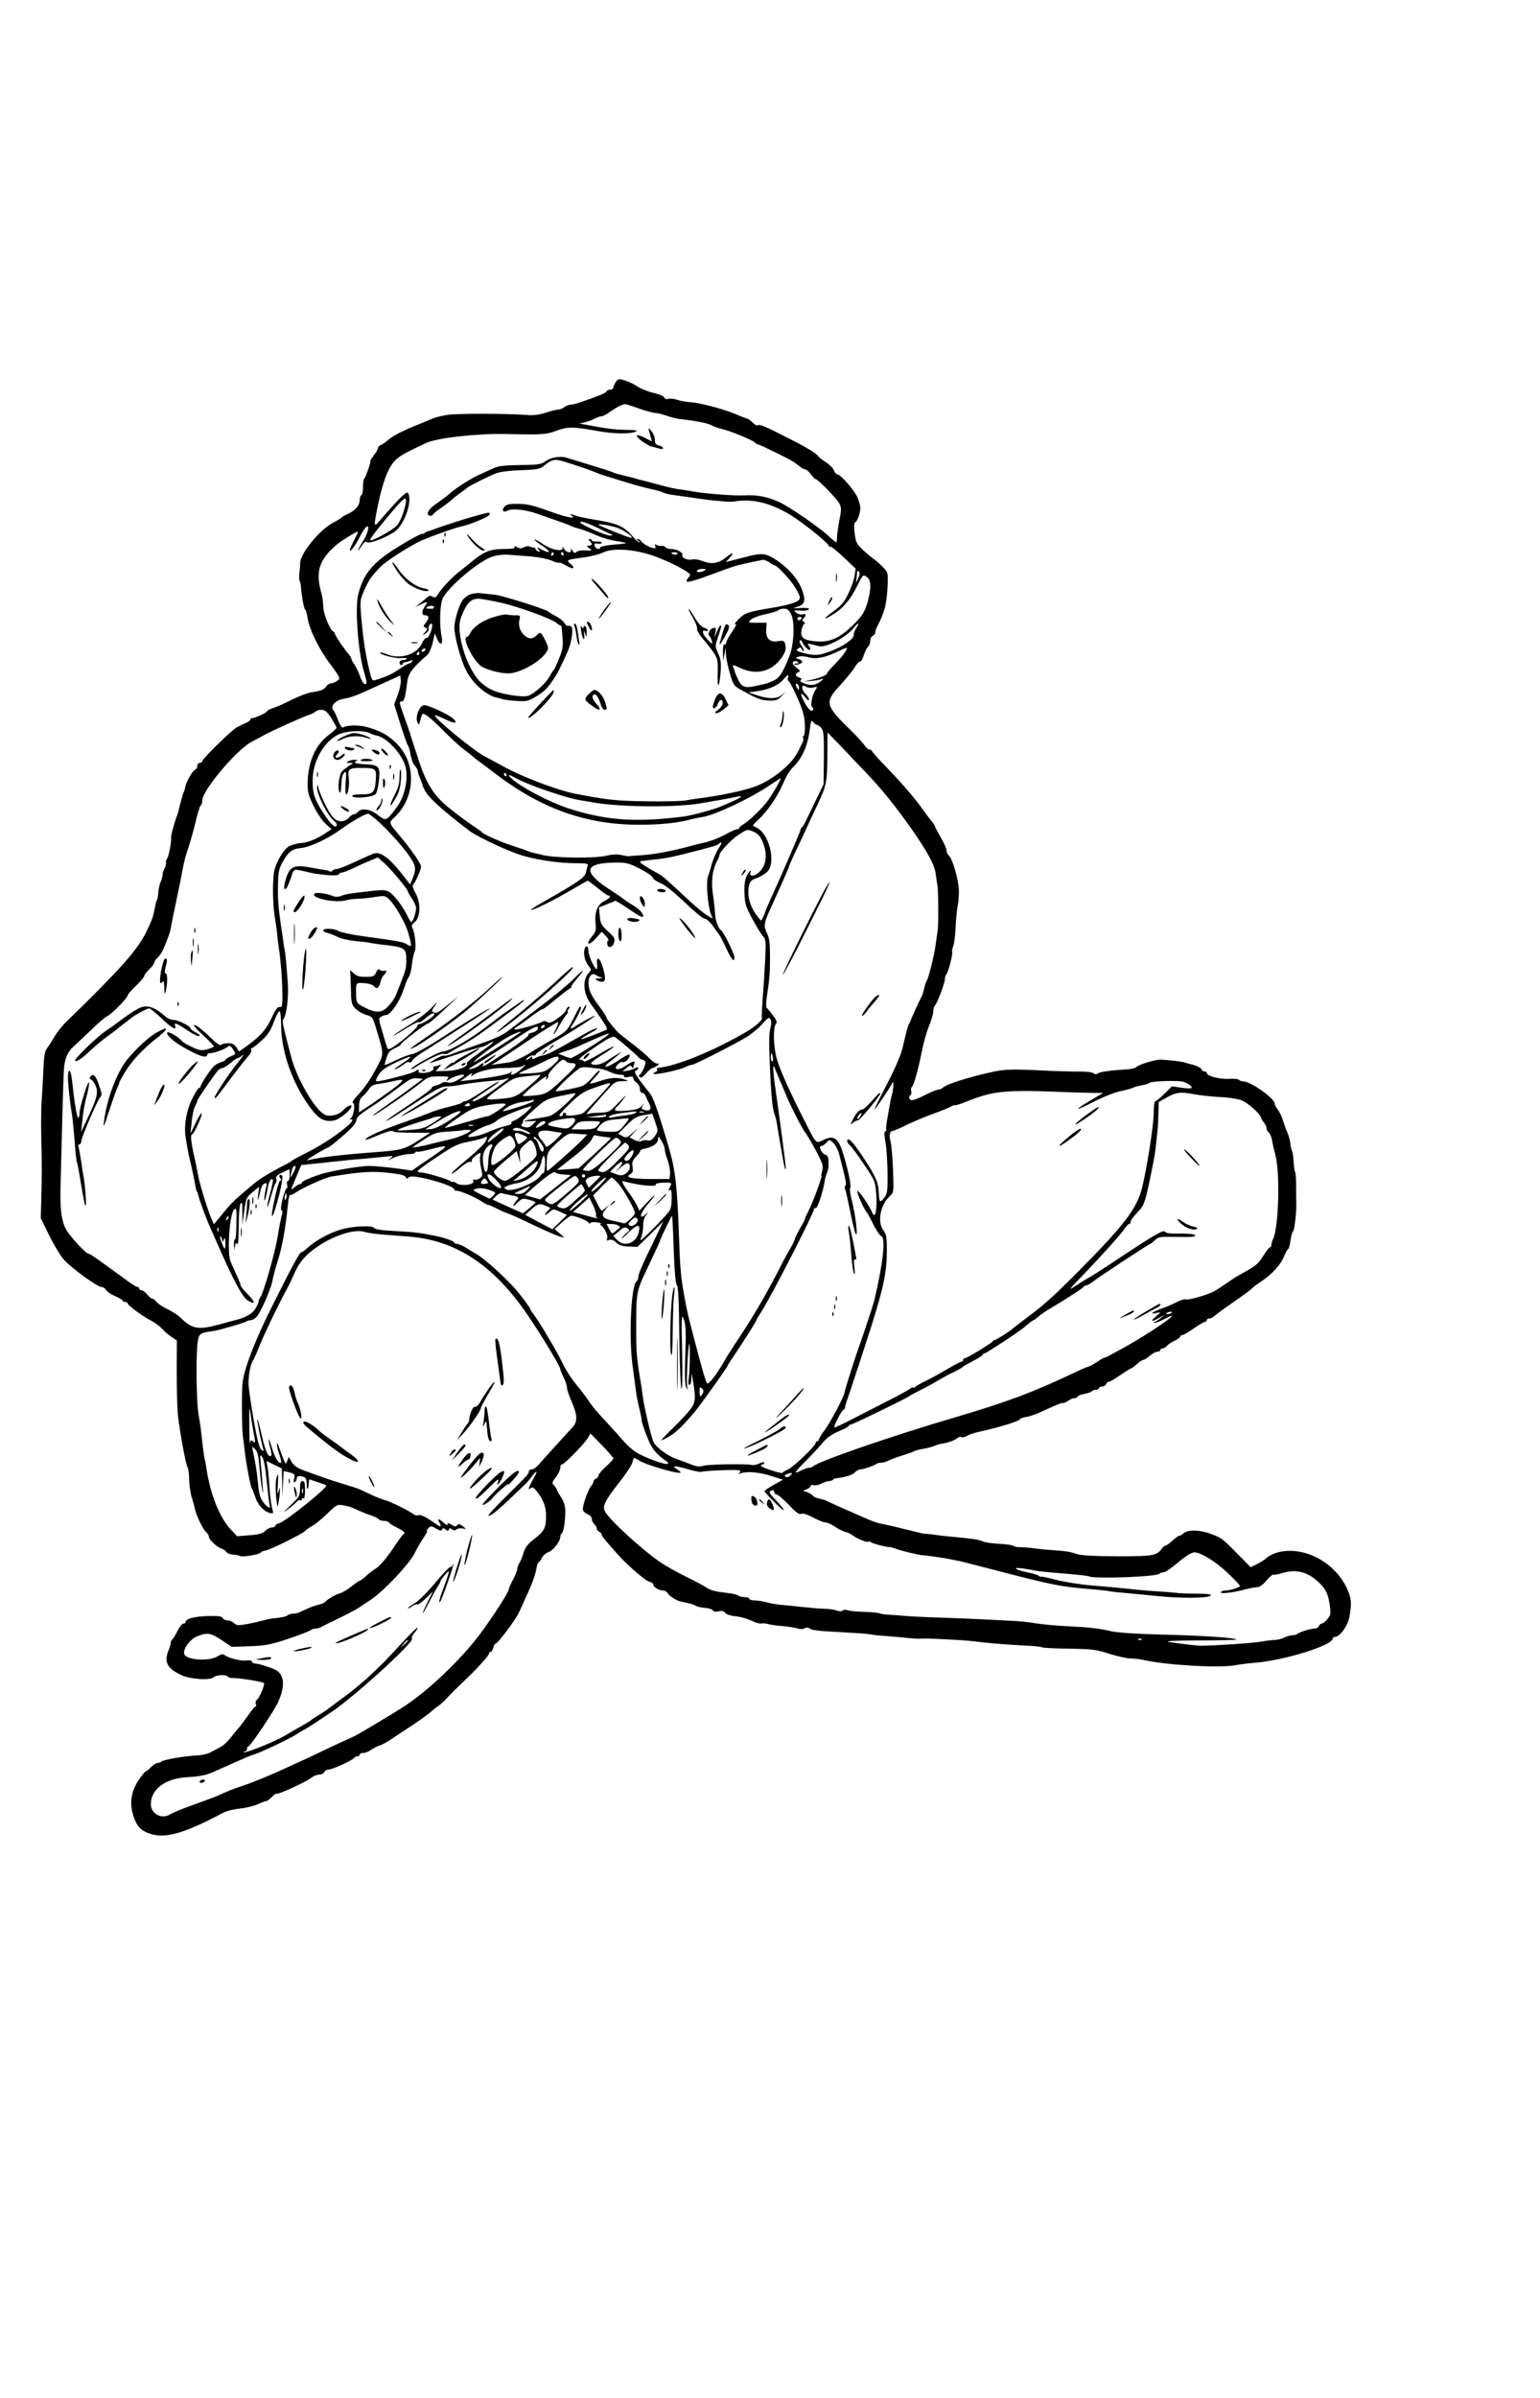 <?xml version="1.0" standalone="no"?>
<!DOCTYPE svg PUBLIC "-//W3C//DTD SVG 20010904//EN"
 "http://www.w3.org/TR/2001/REC-SVG-20010904/DTD/svg10.dtd">
<svg version="1.0" xmlns="http://www.w3.org/2000/svg"
 width="929pt" height="1446pt" viewBox="0 0 929 1446"
 preserveAspectRatio="xMidYMid meet">

<g transform="translate(0,1446) scale(0.1,-0.1)"
fill="#000000" stroke="none">
<path d="M3715 12157 c-8 -12 -15 -27 -15 -34 0 -7 -9 -13 -20 -13 -11 0 -20
-4 -20 -8 0 -4 -15 -14 -32 -21 -85 -34 -165 -61 -184 -61 -11 0 -29 -7 -40
-15 -10 -8 -28 -15 -39 -15 -11 0 -45 -9 -75 -19 -38 -12 -73 -17 -115 -13
-124 9 -422 10 -478 0 -33 -5 -73 -15 -90 -23 -18 -7 -63 -26 -102 -42 -82
-33 -142 -65 -170 -91 -11 -10 -28 -21 -37 -25 -10 -3 -18 -12 -18 -18 0 -7
-11 -27 -26 -46 -14 -18 -23 -33 -20 -33 6 0 -28 -98 -37 -107 -4 -3 -7 -26
-7 -49 0 -24 -4 -46 -10 -49 -5 -3 -10 -16 -10 -28 0 -33 -25 -64 -68 -84 -20
-9 -39 -20 -42 -24 -3 -4 -24 -17 -48 -29 -83 -43 -202 -188 -201 -245 0 -11
-2 -38 -5 -60 -2 -22 -2 -44 2 -49 3 -6 6 -19 7 -30 5 -61 18 -137 26 -141 4
-3 11 -27 15 -53 10 -67 68 -186 133 -272 15 -19 35 -48 45 -63 17 -28 17 -29
-1 -43 -10 -7 -26 -14 -35 -14 -9 0 -23 -8 -30 -19 -14 -20 -32 -27 -92 -36
-21 -3 -73 -23 -115 -44 -42 -21 -93 -44 -113 -50 -21 -7 -38 -16 -38 -20 0
-8 -71 -41 -88 -41 -7 0 -12 -4 -12 -9 0 -5 -12 -14 -27 -20 -16 -7 -40 -19
-55 -27 -33 -18 -208 -190 -208 -204 0 -5 -7 -10 -15 -10 -8 0 -15 -9 -15 -19
0 -10 -7 -21 -15 -24 -15 -6 -53 -74 -58 -104 -1 -10 -5 -22 -8 -28 -4 -5 -12
-35 -20 -65 -17 -69 -15 -62 -22 -80 -16 -42 -36 -117 -35 -130 3 -25 -14
-114 -24 -127 -5 -6 -8 -17 -7 -25 2 -7 -2 -23 -9 -36 -7 -12 -12 -28 -11 -35
1 -6 -4 -25 -11 -42 -7 -16 -14 -46 -15 -66 -1 -20 -5 -41 -8 -45 -3 -5 -9
-27 -13 -49 -12 -59 -15 -67 -51 -143 -53 -110 -158 -227 -482 -542 -26 -25
-59 -67 -75 -95 -16 -27 -36 -58 -44 -68 -11 -13 -17 -47 -20 -120 -2 -56 -7
-145 -11 -197 -3 -52 -4 -153 -2 -225 4 -155 4 -213 0 -365 l-3 -115 51 -105
c29 -58 69 -124 90 -147 46 -51 201 -163 225 -163 10 0 22 -8 27 -17 5 -10 30
-27 55 -38 25 -11 46 -23 46 -27 0 -5 7 -8 15 -8 8 0 15 -4 15 -9 0 -11 95
-81 145 -106 21 -11 49 -32 62 -46 12 -14 37 -36 56 -49 l34 -23 -1 -186 c0
-102 3 -220 7 -261 11 -102 48 -302 58 -316 5 -6 10 -40 10 -75 1 -35 8 -84
16 -109 8 -25 17 -56 19 -69 7 -37 50 -125 68 -140 9 -7 16 -19 16 -27 0 -17
48 -62 75 -71 11 -3 25 -12 31 -21 5 -8 24 -15 40 -16 16 -1 34 -4 39 -7 15
-10 114 6 127 19 7 7 18 12 26 12 21 0 219 97 240 117 10 10 31 25 47 33 16 8
56 41 89 73 63 61 59 60 131 43 6 -1 31 -11 56 -23 25 -11 62 -26 82 -32 20
-7 39 -17 42 -22 4 -5 17 -9 30 -9 13 0 26 -4 30 -9 3 -6 26 -20 50 -32 43
-22 54 -33 38 -41 -5 -1 -35 -43 -67 -92 -34 -50 -75 -98 -95 -111 -20 -12
-49 -34 -64 -49 -15 -14 -31 -26 -35 -26 -4 0 -27 -16 -51 -35 -25 -20 -56
-38 -70 -42 -24 -5 -79 -38 -91 -53 -3 -4 -18 -11 -35 -15 -16 -5 -32 -9 -35
-10 -10 -3 -65 -27 -82 -36 -10 -5 -28 -9 -41 -9 -13 0 -28 -5 -34 -11 -5 -5
-35 -12 -64 -15 -30 -2 -65 -9 -79 -14 -14 -4 -55 -14 -92 -21 -60 -11 -69
-11 -86 4 -10 9 -28 17 -41 17 -12 0 -24 6 -27 14 -4 10 -26 13 -87 12 -82 -2
-137 -16 -137 -36 0 -5 -6 -10 -14 -10 -8 0 -24 -20 -36 -45 -12 -25 -26 -47
-31 -51 -5 -3 -9 -11 -9 -19 0 -8 -5 -26 -12 -42 -30 -74 -12 -111 75 -153 56
-26 177 -34 198 -12 15 14 75 16 84 2 3 -5 18 -9 33 -8 35 1 175 -22 184 -30
8 -8 -28 -93 -44 -103 -6 -4 -8 -14 -5 -23 4 -9 3 -16 -2 -16 -4 0 -25 -24
-45 -54 -21 -30 -47 -65 -59 -78 -12 -13 -34 -40 -49 -60 -16 -20 -41 -44 -58
-52 -16 -9 -44 -23 -62 -33 -17 -9 -54 -17 -82 -18 -71 -3 -199 -25 -211 -36
-5 -5 -16 -9 -25 -9 -8 0 -26 -12 -39 -25 -13 -14 -27 -25 -31 -25 -4 0 -24
-24 -44 -54 -46 -69 -56 -140 -31 -216 21 -63 43 -87 98 -106 92 -33 209 1
444 126 18 10 63 21 100 25 38 4 86 16 107 26 22 10 45 19 51 19 6 0 22 11 35
25 12 13 26 22 30 20 10 -6 177 71 209 96 13 11 34 19 48 19 13 0 26 7 29 15
4 8 15 15 26 15 23 0 151 59 156 72 2 4 10 8 18 8 8 0 14 5 14 10 0 6 9 10 21
10 11 0 33 8 47 19 15 10 38 22 52 26 14 4 43 20 65 35 22 15 79 52 126 83 47
31 97 67 111 79 14 13 38 32 54 43 15 11 37 31 48 44 12 13 50 52 85 85 35 34
70 68 78 76 65 68 93 101 93 110 0 6 4 10 10 10 5 0 12 11 16 25 3 14 9 25 14
25 13 0 122 145 142 190 11 25 31 68 43 95 36 77 54 127 61 168 3 20 10 37 14
37 4 0 12 11 18 26 7 14 24 29 40 35 29 10 72 65 72 92 0 8 4 18 9 21 11 7 22
77 21 136 0 30 -9 57 -25 82 -14 21 -25 41 -25 44 0 4 -7 16 -16 25 -16 17
-15 21 10 53 14 19 26 44 26 55 0 12 4 21 10 21 14 0 134 123 155 158 l17 29
69 -71 c38 -39 69 -75 69 -80 0 -5 -20 -27 -45 -49 -25 -22 -45 -47 -45 -54 0
-8 -7 -16 -15 -19 -8 -4 -15 -11 -15 -17 0 -6 -6 -18 -13 -26 -21 -25 -57
-129 -50 -147 3 -8 16 -20 29 -25 14 -5 24 -17 24 -28 0 -10 7 -24 15 -31 8
-7 15 -19 15 -27 0 -7 7 -16 15 -19 8 -4 15 -11 15 -18 0 -9 29 -43 108 -131
52 -57 155 -145 176 -151 14 -3 26 -11 26 -16 0 -16 32 -37 58 -38 12 0 25 -7
29 -15 4 -13 52 -45 73 -50 3 -1 23 -5 45 -10 22 -4 45 -12 52 -17 7 -5 31
-11 54 -13 23 -1 45 -8 49 -15 5 -8 18 -10 35 -6 19 5 31 2 39 -8 6 -9 29 -17
51 -20 22 -2 42 -6 45 -7 3 -1 10 -3 15 -4 14 -3 46 -15 71 -27 12 -5 30 -9
40 -7 10 2 28 0 39 -4 11 -3 51 -9 88 -12 38 -3 79 -10 91 -15 13 -4 29 -4 40
2 11 6 22 6 31 -2 8 -7 52 -14 97 -16 46 -3 121 -7 168 -10 46 -2 96 -7 110
-10 14 -3 54 -7 90 -9 36 -3 90 -7 120 -11 30 -3 63 -5 73 -5 37 2 56 2 172
-4 66 -3 152 -9 190 -15 66 -8 172 -17 312 -24 33 -2 65 -6 70 -9 5 -3 78 -7
163 -8 139 -2 164 -5 243 -31 48 -15 106 -28 127 -28 22 0 59 -4 82 -10 142
-31 464 -49 553 -30 22 4 74 11 115 14 180 15 470 105 470 147 0 5 6 9 13 9
29 0 77 65 87 119 16 83 12 120 -17 179 -78 159 -264 253 -418 211 -22 -6 -49
-20 -61 -30 -11 -11 -38 -29 -60 -39 l-39 -20 -70 71 c-84 86 -102 102 -135
116 -82 38 -170 45 -201 17 -8 -8 -20 -14 -25 -14 -5 0 -24 -13 -42 -30 -18
-17 -37 -30 -42 -30 -5 0 -15 -8 -22 -18 -29 -42 -54 -46 -268 -46 -142 1
-217 5 -245 14 -44 15 -59 17 -155 24 -36 2 -87 8 -115 12 -27 3 -61 6 -74 5
-12 0 -28 2 -34 6 -14 8 -32 11 -112 16 -33 2 -69 9 -80 14 -19 10 -60 16
-192 28 -32 3 -78 8 -103 12 -25 3 -48 6 -51 5 -4 -1 -51 10 -105 24 -55 14
-119 29 -144 34 -41 7 -71 18 -155 56 -16 7 -61 27 -100 44 -38 17 -77 34 -85
39 -9 5 -30 12 -48 15 -17 4 -35 12 -38 17 -3 6 -18 15 -32 21 l-27 10 23 9
c12 4 22 13 22 19 0 6 8 9 18 5 11 -3 32 1 48 10 16 8 36 15 45 15 9 0 19 3
23 7 4 5 11 8 14 9 59 6 104 20 118 35 9 10 24 19 33 19 19 0 88 24 97 33 4 4
17 7 28 7 12 0 33 6 47 14 14 7 52 21 85 31 32 10 64 21 69 25 6 4 29 10 52
14 23 3 54 11 70 18 15 6 33 12 38 12 36 5 83 20 97 33 9 8 22 12 28 8 6 -4
21 0 33 7 12 8 49 20 82 27 102 22 228 60 236 72 4 6 21 13 38 15 17 2 57 15
89 30 106 48 120 54 134 54 8 0 23 7 34 15 10 8 27 15 37 15 9 0 17 4 17 9 0
5 18 12 40 16 22 4 42 11 46 16 3 5 14 9 25 9 10 0 19 5 19 10 0 6 9 10 19 10
10 0 21 7 25 15 3 8 9 14 13 13 4 -2 36 16 70 40 34 23 65 42 68 42 3 0 18 11
33 25 15 14 32 25 38 25 6 0 24 11 40 25 16 14 37 25 47 25 9 0 17 5 17 10 0
6 6 10 14 10 7 0 19 7 26 15 7 9 28 23 46 31 19 9 34 20 34 25 0 5 5 9 12 9 7
0 38 18 69 40 32 22 62 40 68 40 6 0 11 5 11 10 0 6 7 10 16 10 8 0 22 7 31
16 9 8 49 38 91 67 110 77 115 80 137 101 11 10 31 25 45 34 69 44 124 103
146 156 10 25 22 46 26 46 3 0 9 22 13 50 4 27 10 52 15 55 9 5 22 119 20 175
-1 19 -1 66 -1 104 0 38 -3 74 -6 80 -4 5 -8 34 -9 63 -2 29 -6 58 -10 64 -4
7 -8 27 -10 45 -2 19 -10 49 -18 66 -8 18 -20 51 -27 73 -6 22 -20 51 -30 64
-11 13 -19 29 -19 36 0 32 -146 135 -191 135 -10 0 -20 4 -24 9 -3 5 -31 8
-62 6 -56 -3 -133 17 -133 36 0 5 -7 9 -15 9 -8 0 -15 5 -15 10 0 10 -35 27
-69 34 -9 2 -23 6 -31 9 -14 6 -100 16 -149 18 -31 1 -133 -30 -146 -45 -5 -6
-28 -12 -50 -13 -99 -6 -171 -16 -182 -25 -9 -7 -17 -7 -27 1 -7 6 -46 11 -87
10 -41 0 -135 2 -209 6 -231 11 -242 10 -385 -25 -123 -31 -210 -61 -228 -79
-6 -6 -18 -11 -27 -11 -9 0 -41 -13 -72 -29 -72 -36 -95 -42 -102 -25 -3 7 0
16 5 20 6 3 9 15 6 25 -3 10 -1 21 3 24 12 7 38 101 61 215 10 52 30 122 44
155 13 33 25 71 25 85 0 15 4 30 9 35 15 16 61 137 61 160 0 11 4 25 9 30 12
13 41 126 35 136 -2 4 1 20 7 36 6 15 12 66 14 113 2 47 8 106 13 132 5 26 8
71 6 100 -5 67 -39 181 -59 198 -8 7 -15 21 -15 32 0 11 -16 47 -35 79 -19 33
-35 63 -35 67 0 4 -10 19 -23 34 -12 15 -33 43 -47 63 -50 71 -124 157 -227
264 -46 47 -83 89 -83 93 0 4 -6 8 -14 8 -7 0 -22 12 -31 27 -10 14 -43 51
-75 82 -164 159 -168 176 -69 282 37 41 76 89 86 107 10 17 23 32 30 32 7 0
18 18 24 40 7 22 18 45 26 51 7 6 13 22 13 36 0 13 7 26 15 29 8 4 15 12 15
20 0 8 5 24 12 37 23 45 29 58 43 101 8 24 17 84 19 133 4 90 4 90 -28 124
-18 19 -43 41 -55 49 -13 8 -43 33 -66 55 -37 35 -43 47 -49 99 -5 37 -4 61 2
65 15 9 32 57 32 89 0 15 -9 45 -19 67 -21 44 -101 135 -120 135 -6 0 -16 11
-21 25 -5 13 -27 35 -49 49 -22 14 -42 30 -46 36 -10 17 -80 59 -191 114 -129
66 -161 79 -173 72 -5 -4 -19 4 -30 16 -12 12 -27 23 -34 24 -6 2 -40 14 -74
29 -75 31 -213 67 -268 70 -22 1 -57 7 -78 14 -20 7 -45 10 -56 6 -11 -3 -21
0 -24 9 -3 8 -32 20 -64 27 -32 7 -76 25 -98 39 -22 15 -57 31 -78 37 -33 10
-39 9 -52 -10z m148 -163 c38 -13 79 -24 90 -24 12 0 42 -8 67 -16 25 -9 59
-18 75 -20 89 -9 168 -24 195 -37 16 -9 44 -19 62 -23 47 -10 180 -64 199 -80
8 -8 19 -14 23 -14 8 0 181 -84 210 -103 11 -7 29 -20 40 -29 11 -10 26 -18
33 -18 7 0 22 -13 35 -30 12 -16 25 -30 30 -30 13 0 126 -117 142 -147 12 -24
12 -38 -1 -103 -8 -41 -14 -87 -14 -102 0 -16 -2 -28 -5 -28 -2 0 -23 17 -47
39 -62 57 -242 180 -301 206 -71 31 -130 42 -206 38 -61 -3 -237 10 -305 23
-16 3 -43 7 -60 10 -52 6 -78 12 -160 34 -44 12 -87 23 -95 25 -8 1 -22 5 -30
8 -8 3 -40 11 -70 18 -30 7 -62 16 -70 20 -8 5 -69 24 -135 44 -66 20 -131 40
-146 45 -39 12 -96 3 -128 -21 -26 -19 -43 -22 -153 -23 -91 -1 -132 -6 -158
-18 -19 -9 -57 -26 -84 -38 -54 -24 -147 -83 -183 -116 -13 -12 -42 -34 -65
-50 -48 -32 -67 -53 -68 -71 0 -14 26 -18 32 -5 2 5 23 22 48 39 25 17 54 40
65 50 11 10 36 29 55 43 19 13 37 27 40 30 8 9 130 70 175 87 24 9 85 16 149
18 93 3 114 7 135 25 51 41 66 44 123 27 73 -22 169 -55 193 -66 11 -5 36 -14
55 -20 19 -6 78 -24 130 -40 52 -16 119 -34 148 -40 30 -6 61 -15 71 -20 9 -5
35 -12 57 -15 21 -3 105 -14 185 -26 83 -11 163 -18 185 -14 110 18 213 -5
334 -76 74 -43 240 -176 240 -192 0 -5 4 -7 8 -4 5 3 41 -26 81 -64 l73 -69
-7 -43 c-3 -24 -20 -71 -37 -106 -24 -51 -42 -73 -90 -108 -68 -49 -66 -59 3
-15 58 36 102 90 142 172 32 64 33 66 55 51 27 -18 29 -64 7 -147 -17 -65 -36
-94 -102 -156 -75 -70 -131 -93 -211 -86 -76 6 -97 23 -86 72 4 16 11 32 16
34 6 2 4 7 -3 12 -11 6 -11 11 -1 21 18 18 15 30 -6 24 -10 -4 -27 1 -38 9
-18 15 -18 15 11 14 45 -3 65 0 65 10 0 4 -24 7 -52 5 -48 -3 -50 -3 -21 6 47
15 55 36 34 96 -22 66 -79 134 -153 184 -69 46 -92 48 -193 21 -39 -10 -81
-21 -94 -24 l-23 -6 21 23 c34 36 24 40 -18 6 -46 -37 -89 -45 -142 -23 -22 8
-49 13 -60 10 -29 -8 -70 9 -63 26 6 16 -35 37 -71 37 -13 0 -27 5 -30 10 -4
6 -14 10 -23 8 -10 -1 -23 2 -31 6 -11 7 -13 5 -8 -7 4 -11 1 -15 -12 -12 -25
5 -64 27 -74 43 -4 6 -13 12 -20 12 -7 0 -6 -4 3 -10 8 -5 11 -10 6 -10 -5 0
-26 20 -47 44 -47 53 -90 71 -214 91 -53 9 -107 20 -121 25 -32 13 -43 13 -24
0 30 -20 -29 -10 -103 16 -135 49 -162 55 -224 56 -45 1 -66 -3 -78 -15 -22
-23 -10 -41 17 -26 28 15 110 6 183 -20 33 -12 87 -31 120 -42 33 -11 67 -24
76 -29 9 -5 36 -14 60 -20 23 -7 65 -23 93 -36 28 -13 80 -29 115 -35 36 -5
67 -12 69 -13 1 -2 -33 -7 -78 -10 -44 -4 -80 -12 -80 -17 0 -17 -28 -9 -32 9
-4 15 -1 18 18 14 13 -2 24 0 24 5 0 5 -13 9 -30 8 -16 -1 -30 2 -30 7 0 4 -5
8 -12 8 -9 0 -9 -3 0 -12 17 -17 15 -28 -5 -28 -16 -1 -16 -2 2 -16 19 -15 18
-15 -22 -13 -24 2 -48 -2 -55 -9 -10 -10 -15 -7 -26 10 -8 13 -11 15 -8 6 8
-27 -28 -23 -43 5 -6 12 -10 15 -7 6 8 -29 -65 -16 -118 20 -26 18 -50 31 -52
28 -3 -2 19 -19 47 -38 55 -35 53 -52 -3 -23 -30 16 -32 16 -19 0 12 -14 12
-16 -3 -10 -9 3 -16 10 -16 15 0 5 -3 8 -7 7 -5 0 -16 2 -25 6 -9 4 -26 3 -37
-4 -16 -8 -27 -8 -42 1 -15 8 -19 8 -15 0 5 -8 -15 -11 -65 -11 -81 0 -121
-16 -199 -81 -14 -12 -41 -33 -60 -48 -44 -32 -116 -107 -137 -143 -13 -21
-20 -24 -33 -16 -13 8 -22 7 -36 -6 -10 -9 -30 -26 -44 -37 l-25 -20 32 16
c44 21 47 19 25 -12 -20 -30 -19 -53 3 -53 24 0 25 -17 5 -43 -18 -22 -18 -26
-4 -31 15 -6 15 -9 -2 -28 -19 -21 -19 -21 4 -7 12 8 20 19 18 25 -5 14 11 41
19 32 11 -11 -18 -89 -31 -84 -6 2 -19 -12 -29 -33 -30 -68 -132 -99 -212 -66
-20 8 -38 13 -40 11 -11 -10 90 -38 126 -34 21 2 37 0 35 -4 -3 -5 -14 -8 -25
-8 -10 0 -19 -7 -19 -15 0 -8 5 -15 10 -15 6 0 10 4 10 8 0 5 6 9 13 9 6 0 21
4 31 9 14 5 17 4 12 -4 -4 -7 -12 -12 -17 -12 -6 0 -31 -15 -57 -32 -44 -31
-78 -47 -143 -67 -24 -8 -26 -6 -41 58 -23 94 -36 179 -48 309 -9 113 -9 114
19 177 29 63 41 80 97 138 34 35 186 132 249 159 81 34 201 76 235 83 45 8
163 56 172 70 4 5 3 12 -2 13 -13 5 -246 -66 -350 -106 -8 -3 -18 -6 -22 -6
-3 -1 -10 -4 -14 -8 -4 -5 -14 -8 -22 -8 -8 0 -70 -34 -137 -75 -157 -96 -215
-166 -245 -294 -19 -79 0 -334 33 -452 23 -81 23 -84 8 -84 -7 0 -20 20 -28
45 -9 25 -24 57 -34 72 -11 14 -19 30 -19 35 0 5 -8 18 -17 29 -27 30 -83 114
-83 123 0 5 -4 11 -9 13 -20 7 -61 109 -61 150 0 24 -5 59 -10 78 -40 133 -15
208 96 300 28 23 124 81 124 75 0 -3 -11 -28 -25 -55 -14 -27 -25 -52 -25 -56
0 -17 31 22 55 69 15 29 33 59 41 67 27 28 16 -34 -16 -83 -17 -26 -30 -51
-30 -55 0 -4 10 8 21 26 15 23 25 30 33 23 14 -11 107 24 165 62 60 40 112
189 82 235 -8 13 -60 -39 -175 -173 -32 -37 -32 -28 -6 100 28 133 57 213 94
258 29 34 55 50 199 117 66 30 305 57 480 53 217 -5 243 -3 304 20 67 25 100
25 243 -1 103 -19 207 -20 238 -3 10 6 -11 9 -59 9 -67 1 -125 8 -244 31 l-40
7 33 8 c18 4 45 14 60 22 15 8 33 14 40 14 8 0 28 10 45 22 53 38 91 56 107
50 8 -2 46 -15 83 -28z m-1428 -618 c-9 -31 -27 -69 -40 -84 -22 -26 -152 -98
-161 -89 -5 5 30 52 131 172 87 104 100 104 70 1z m1180 -104 c33 -16 67 -32
75 -35 9 -3 6 -6 -10 -6 -26 -1 -180 67 -180 80 0 11 45 -4 115 -39z m102 8
c41 -13 102 -54 93 -63 -4 -5 -188 69 -200 79 -7 8 64 -3 107 -16z m209 -166
c49 -16 124 -48 167 -72 76 -42 78 -45 61 -63 -9 -11 -15 -22 -11 -25 5 -6 54
7 102 25 11 4 36 14 55 20 19 7 60 22 90 33 46 17 87 28 210 52 8 2 27 -5 42
-15 14 -11 29 -19 33 -19 13 0 92 -84 117 -125 44 -71 44 -80 -2 -99 -22 -9
-82 -23 -133 -31 -145 -24 -163 -30 -201 -68 -20 -20 -29 -34 -20 -30 10 4 3
-13 -20 -47 -20 -29 -36 -59 -36 -67 0 -8 -4 -11 -10 -8 -6 4 -9 -14 -9 -47
l2 -53 7 40 7 40 2 -40 c1 -22 12 -74 24 -115 21 -72 24 -76 72 -102 96 -53
120 -62 167 -62 40 -1 52 4 75 29 25 26 25 27 2 7 -31 -27 -77 -28 -150 -5
l-54 18 50 7 c73 10 131 36 159 69 27 32 39 37 29 13 -3 -9 -1 -19 6 -23 6 -4
30 -50 53 -102 31 -72 42 -109 43 -157 2 -34 -1 -65 -6 -68 -5 -3 -7 -9 -4
-14 3 -5 2 -17 -4 -27 -5 -10 -17 -35 -27 -55 -37 -76 -152 -170 -255 -209
-67 -26 -220 -58 -359 -75 -19 -2 -47 -7 -62 -10 -38 -8 -293 -8 -403 0 -77 6
-128 14 -265 40 -110 22 -323 103 -436 166 -32 18 -79 43 -104 56 -69 34 -318
239 -306 251 2 2 29 -8 60 -23 56 -28 81 -28 53 0 -26 27 -157 87 -180 84 -28
-4 -53 -72 -39 -103 9 -18 10 -18 17 10 4 17 10 34 12 38 8 13 48 -18 131
-102 42 -42 95 -91 117 -107 21 -16 47 -36 56 -44 9 -8 28 -24 44 -35 15 -11
61 -45 101 -76 277 -208 541 -301 857 -302 119 0 220 9 297 28 30 8 69 16 85
18 78 12 295 114 416 197 33 22 59 39 59 37 0 -10 -54 -103 -78 -135 -35 -47
-110 -119 -144 -140 -16 -9 -28 -20 -28 -24 0 -4 -6 -8 -13 -8 -8 0 -38 -13
-68 -30 -48 -26 -99 -45 -150 -55 -9 -2 -33 -8 -55 -14 -103 -29 -217 -51
-294 -57 -47 -3 -87 -6 -90 -7 -3 0 -23 3 -44 8 -25 5 -57 3 -85 -4 -72 -18
-325 -15 -393 5 -9 3 -27 7 -40 9 -13 3 -32 8 -43 13 -11 5 -51 19 -90 31 -71
23 -176 69 -185 81 -3 4 -33 25 -67 48 -34 23 -96 69 -137 103 -91 73 -137
148 -186 303 -18 56 -35 108 -38 116 -3 8 -6 20 -7 25 -2 6 -15 44 -30 85 -39
109 -39 110 -22 110 15 0 23 28 33 114 7 56 30 87 123 168 9 7 23 40 31 71
l13 58 13 -31 c20 -47 38 -39 28 13 -15 72 -10 198 8 232 43 77 224 227 302
250 25 8 66 12 93 10 26 -2 86 -7 133 -10 47 -4 104 -15 127 -25 23 -10 44
-16 47 -13 3 3 21 -5 41 -17 42 -26 61 -18 26 11 -28 23 -24 24 81 38 43 6 95
19 115 29 57 28 176 22 289 -14z m-586 6 c0 -5 -5 -10 -11 -10 -5 0 -7 5 -4
10 3 6 8 10 11 10 2 0 4 -4 4 -10z m60 0 c0 -5 -2 -10 -4 -10 -3 0 -8 5 -11
10 -3 6 -1 10 4 10 6 0 11 -4 11 -10z m685 0 c-3 -5 -12 -7 -20 -3 -21 7 -19
13 6 13 11 0 18 -4 14 -10z m165 -100 c-20 -13 -53 -13 -45 0 3 6 18 10 33 10
21 0 24 -2 12 -10z m925 -51 c-11 -26 -14 -28 -10 -9 2 14 5 34 5 45 0 13 3
16 11 8 7 -7 6 -20 -6 -44z m-2557 -170 c-2 -6 -7 -10 -11 -10 -4 1 -14 1 -23
1 -23 0 -9 15 16 17 12 1 20 -3 18 -8z m2155 -44 c23 -48 17 -181 -12 -254
-41 -103 -60 -130 -99 -147 -20 -9 -44 -18 -52 -19 -8 -1 -33 -7 -55 -12 -60
-13 -80 -6 -100 35 -10 20 -19 42 -21 47 -1 6 -5 18 -9 28 -9 21 -7 21 46 -3
88 -40 175 -21 232 49 36 44 44 72 31 105 -5 13 -14 15 -41 10 -49 -9 -75 17
-71 71 l3 40 -57 0 c-56 0 -57 1 -39 18 10 11 49 25 87 33 38 8 73 19 78 24 6
6 22 10 36 10 20 0 30 -8 43 -35z m62 -25 c-3 -5 -10 -10 -16 -10 -5 0 -9 5
-9 10 0 6 7 10 16 10 8 0 12 -4 9 -10z m331 -55 c-9 -13 -16 -33 -16 -44 0
-25 -65 -70 -143 -99 -67 -25 -93 -27 -161 -9 -41 11 -46 15 -33 25 13 11 17
10 26 -5 6 -10 11 -13 11 -8 0 6 -7 21 -16 33 -9 13 -13 26 -9 30 4 4 10 1 12
-5 9 -24 41 -58 49 -51 4 4 1 15 -6 23 -12 14 -10 16 16 10 16 -4 35 -9 43
-11 40 -13 168 54 214 113 24 31 34 30 13 -2z m-71 -151 c-9 -15 -37 -47 -61
-71 -24 -24 -44 -47 -44 -52 0 -11 -43 -29 -100 -41 l-45 -9 45 3 c25 2 54 7
65 11 16 6 15 3 -5 -14 -14 -11 -37 -21 -52 -21 -36 0 -82 21 -67 31 8 4 4 9
-10 14 -25 8 -27 23 -5 32 13 5 11 10 -13 29 -19 15 -25 26 -18 33 7 6 16 7
25 1 12 -8 12 -10 -4 -10 -11 0 -17 -3 -13 -6 8 -8 47 5 47 16 0 5 -10 12 -22
16 -22 7 -22 7 -2 14 11 5 39 3 62 -3 48 -13 100 -2 179 36 26 13 50 22 52 21
2 -2 -4 -15 -14 -30z m-2530 16 c-3 -5 -11 -10 -16 -10 -6 0 -7 5 -4 10 3 6
11 10 16 10 6 0 7 -4 4 -10z m-35 -20 c0 -5 -5 -10 -11 -10 -5 0 -7 5 -4 10 3
6 8 10 11 10 2 0 4 -4 4 -10z m-130 -248 l-22 -59 37 -119 c21 -65 41 -124 46
-129 4 -6 10 -24 13 -40 2 -17 5 -30 6 -30 1 0 3 -8 5 -18 2 -10 11 -27 19
-36 9 -10 16 -23 16 -30 0 -6 7 -28 16 -49 8 -20 15 -38 14 -40 0 -1 6 -15 14
-30 22 -42 106 -118 267 -241 42 -32 196 -106 294 -141 94 -33 245 -56 362
-55 51 0 62 -3 58 -15 -2 -8 -7 -27 -11 -42 -6 -29 -52 -60 -242 -168 -51 -28
-91 -54 -89 -56 7 -7 137 57 240 118 55 32 101 58 103 58 2 0 29 -20 60 -45
30 -25 59 -45 64 -45 21 0 8 -17 -24 -33 -41 -19 -61 -68 -53 -135 4 -39 1
-51 -19 -75 -47 -55 -24 -65 24 -11 l32 36 25 -26 c13 -14 20 -26 15 -26 -5 0
-8 -9 -7 -20 2 -30 34 -25 42 8 6 23 1 32 -38 67 -39 36 -45 47 -49 92 l-5 51
46 19 c25 10 49 19 52 21 4 2 43 -22 88 -53 56 -38 81 -51 81 -40 0 20 -25 46
-75 75 -22 13 -42 27 -45 30 -3 4 -36 27 -75 52 -171 110 -165 163 19 167 72
1 84 -1 154 -36 41 -21 77 -45 79 -54 3 -10 24 -24 46 -33 26 -10 81 -54 147
-116 57 -55 112 -100 122 -100 10 0 31 -19 48 -42 16 -24 34 -48 39 -54 5 -6
24 -43 42 -82 34 -72 49 -88 49 -53 0 20 -64 151 -79 161 -17 11 -35 57 -37
95 -1 22 -6 76 -13 120 -12 84 -4 148 25 204 8 14 14 30 14 35 0 19 72 95 119
125 48 31 50 32 85 17 28 -12 41 -26 56 -61 34 -79 23 -151 -30 -192 -22 -18
-51 -16 -44 2 11 27 -5 16 -21 -16 -11 -21 -16 -52 -14 -102 2 -64 7 -82 47
-157 25 -46 54 -94 65 -105 17 -18 18 -31 13 -140 -3 -66 -10 -172 -15 -235
-5 -63 -7 -118 -5 -121 5 -8 -44 -52 -86 -76 -200 -118 -432 -213 -543 -222
-5 -1 -6 -5 -3 -10 3 -5 -1 -12 -10 -15 -9 -4 -15 -9 -12 -11 8 -8 157 23 190
40 17 8 36 15 43 15 15 0 250 120 327 166 31 19 75 55 97 80 34 39 41 43 49
28 6 -10 6 -29 1 -47 -10 -36 -11 -80 -5 -227 6 -154 15 -260 26 -290 5 -14
12 -38 15 -55 2 -16 14 -86 26 -155 19 -115 29 -155 29 -119 0 18 -33 271 -60
458 -19 132 -20 182 -4 135 4 -10 17 -41 29 -69 12 -27 28 -66 36 -85 26 -65
98 -207 119 -232 11 -15 40 -64 65 -111 38 -73 43 -89 35 -116 -5 -17 -7 -31
-5 -31 8 0 -54 -167 -78 -212 -14 -27 -24 -48 -21 -48 2 0 -9 -22 -25 -48 -16
-27 -32 -60 -36 -73 -4 -13 -17 -40 -29 -59 -11 -19 -31 -55 -44 -80 -89 -176
-161 -301 -263 -456 -37 -55 -75 -115 -85 -133 -49 -87 -101 -154 -109 -141
-11 17 -32 93 -85 297 -31 117 -34 132 -51 223 -22 117 -27 182 -33 366 -11
307 -21 395 -61 534 -66 225 -95 307 -118 332 -12 14 -38 48 -59 76 -27 38
-33 52 -22 56 8 3 14 10 14 16 0 7 -8 6 -22 -2 -13 -7 -34 -13 -48 -15 l-25
-3 24 20 c19 16 26 18 32 8 5 -7 9 -10 9 -6 0 3 3 13 6 22 9 23 -8 20 -51 -10
-45 -30 -79 -26 -49 7 10 11 23 18 30 15 15 -6 48 28 42 44 -2 6 -32 -9 -68
-34 -66 -46 -109 -52 -50 -7 18 14 43 34 54 45 21 18 20 18 -9 0 -16 -9 -46
-28 -65 -41 -34 -23 -84 -31 -94 -15 -3 5 30 29 72 55 42 26 71 47 64 47 -6 0
-49 -22 -94 -50 -46 -27 -84 -45 -86 -40 -2 6 -13 10 -25 10 -13 0 19 27 89
74 92 62 112 71 126 61 27 -18 120 -98 137 -117 8 -10 21 -18 27 -18 7 0 14
-6 17 -12 5 -14 -20 -69 -35 -79 -6 -4 -5 -10 2 -14 8 -5 22 3 39 24 14 17 31
31 37 31 5 0 19 7 30 16 13 11 14 14 3 11 -9 -3 -30 10 -51 31 -19 21 -68 62
-108 92 -40 30 -77 60 -82 65 -42 47 -68 80 -68 87 0 5 -19 35 -42 66 -52 69
-68 104 -68 147 0 37 23 63 43 47 6 -5 21 -12 32 -15 14 -3 11 -5 -10 -6 -23
-1 -27 -3 -15 -11 8 -5 23 -10 33 -10 21 0 22 27 3 89 -16 57 -40 69 -34 18 2
-20 0 -33 -4 -31 -15 10 -48 83 -48 108 0 36 -17 41 -25 8 -6 -31 7 -77 31
-103 12 -13 11 -18 -4 -35 -41 -44 -34 -127 16 -193 14 -19 43 -60 63 -90 33
-49 36 -57 21 -63 -165 -68 -189 -71 -78 -10 22 12 34 22 26 22 -8 0 -37 -13
-65 -29 -199 -113 -237 -132 -257 -134 -13 -2 -33 -8 -45 -15 -18 -10 -23 -10
-23 0 0 9 -3 9 -12 0 -7 -7 -17 -12 -22 -12 -6 0 0 7 12 16 12 8 26 13 31 10
5 -3 11 0 14 7 2 7 54 41 113 76 112 65 244 151 244 157 0 5 -111 -56 -125
-68 -14 -13 -29 -10 -18 5 22 26 64 110 58 115 -7 7 -8 6 -48 -74 -34 -67 -40
-74 -114 -116 -43 -24 -112 -65 -153 -91 -41 -25 -93 -48 -115 -52 -22 -3 -56
-8 -75 -11 l-35 -5 35 22 c19 12 109 72 198 132 90 60 166 106 169 104 2 -3
-3 -19 -11 -36 -28 -54 -16 -48 14 8 17 30 38 63 47 73 9 10 13 18 8 18 -4 0
-2 7 5 15 8 9 8 15 2 15 -6 0 -14 -9 -17 -20 -3 -11 -27 -34 -52 -51 -37 -26
-49 -30 -63 -21 -10 6 -21 7 -26 3 -13 -12 -154 -53 -167 -48 -7 2 -2 9 10 15
12 7 51 34 86 62 36 27 67 47 69 45 2 -3 35 21 72 53 38 31 78 63 90 69 11 7
17 13 13 13 -5 0 10 21 32 47 22 26 39 49 37 51 -2 1 -28 -22 -57 -52 -30 -31
-126 -110 -214 -176 -88 -66 -169 -127 -180 -136 -34 -26 -86 -50 -180 -82
-49 -17 -114 -40 -143 -51 -30 -12 -57 -19 -62 -16 -4 3 -28 -6 -52 -20 -23
-14 -40 -25 -36 -25 4 0 69 21 145 46 76 26 148 47 160 49 12 1 34 10 48 19
15 10 29 16 31 13 3 -2 -34 -30 -80 -62 -47 -32 -83 -61 -80 -66 12 -19 -51
-44 -119 -46 l-69 -2 19 21 c17 21 17 21 0 15 -10 -4 -23 -7 -28 -7 -6 0 -8
-4 -4 -9 3 -6 -3 -15 -14 -20 -25 -14 -84 -14 -76 -1 8 13 -8 13 -21 0 -10
-10 -201 -60 -229 -60 -11 0 -9 9 7 36 17 29 40 46 105 77 46 22 86 37 89 35
2 -3 -18 -20 -46 -38 -27 -18 -50 -34 -50 -36 0 -7 42 16 62 33 9 8 22 12 27
8 6 -3 14 1 17 9 3 8 29 29 57 47 29 18 75 47 102 65 28 18 110 71 184 118 74
47 131 86 126 86 -10 0 -170 -98 -323 -198 -63 -40 -128 -75 -145 -78 -18 -2
-62 -19 -99 -37 -38 -18 -68 -31 -68 -29 0 3 5 23 12 45 10 32 20 43 51 57 21
10 37 20 35 23 -3 7 138 116 162 125 15 6 41 28 135 117 l50 48 -55 -45 c-70
-57 -75 -59 -94 -52 -14 6 -13 11 10 43 19 26 13 22 -22 -15 -27 -28 -83 -72
-124 -97 -41 -25 -84 -53 -95 -62 -19 -16 -19 -16 5 -2 14 8 49 29 78 47 29
18 56 30 59 26 3 -3 21 8 40 24 33 29 53 38 53 23 0 -11 -72 -58 -90 -58 -8
-1 -14 -6 -13 -12 2 -11 -113 -110 -155 -132 -18 -9 -23 -9 -26 1 -3 7 -16 50
-29 96 -24 79 -24 83 -7 92 10 6 24 10 30 10 26 0 82 82 105 155 11 33 25 67
31 75 7 8 16 42 19 75 4 33 11 68 17 78 10 20 2 111 -13 139 -8 15 -6 23 12
37 36 29 39 117 6 175 -14 25 -21 48 -16 51 12 8 49 90 49 109 0 18 -53 95
-120 176 -81 97 -77 86 -36 126 120 116 128 314 18 431 -52 56 -98 83 -184
108 -52 15 -125 14 -150 -2 -5 -2 -14 11 -22 29 -22 55 -25 62 -37 79 -17 23
16 57 61 65 45 7 75 18 180 66 47 22 103 47 125 57 l40 18 3 -28 c2 -16 -6
-55 -18 -87z m2420 40 c0 -15 -2 -15 -10 -2 -13 20 -13 33 0 25 6 -3 10 -14
10 -23z m87 3 c25 6 26 5 11 -17 -20 -31 -31 -95 -18 -103 6 -3 8 -11 4 -16
-9 -15 -32 8 -55 54 -25 47 -19 58 10 21 13 -17 21 -21 21 -12 0 8 -9 23 -20
33 -11 10 -20 27 -20 37 0 16 3 17 21 8 11 -7 32 -9 46 -5z m-2909 -184 c17
-28 32 -54 32 -59 0 -4 -20 -23 -45 -42 -82 -61 -127 -162 -129 -290 -1 -56 4
-75 37 -142 21 -43 54 -91 73 -107 l34 -30 -28 -19 c-52 -37 -112 -62 -154
-65 -24 -2 -56 -10 -73 -19 -36 -19 -86 -107 -93 -163 -9 -74 -6 -199 7 -275
7 -41 12 -82 13 -90 0 -8 6 -60 14 -115 8 -55 15 -152 17 -215 2 -105 0 -115
-16 -112 -13 2 -25 -14 -48 -64 -32 -72 -70 -114 -165 -182 l-32 -22 -16 25
c-12 18 -25 25 -49 25 -18 0 -37 -4 -43 -10 -7 -7 -32 12 -76 55 -37 36 -75
65 -84 65 -10 0 8 -23 50 -61 36 -33 66 -64 66 -68 0 -4 -18 -12 -40 -18 -35
-9 -47 -7 -92 14 -28 13 -56 29 -62 37 -21 25 -76 57 -86 51 -12 -8 27 -47 74
-76 104 -63 166 -85 166 -59 0 6 8 10 18 10 24 0 87 23 105 38 12 10 17 8 31
-12 21 -33 21 -31 -14 -46 -16 -7 -30 -16 -30 -20 0 -4 -12 -11 -26 -14 -14
-4 -34 -15 -43 -24 -23 -22 -81 -110 -81 -123 0 -5 -4 -9 -9 -9 -6 0 -24 -29
-41 -64 -37 -74 -52 -167 -39 -241 14 -85 17 -98 33 -165 8 -36 18 -83 22
-105 3 -22 9 -44 12 -50 4 -5 7 -14 8 -20 4 -25 48 -143 75 -203 16 -37 36
-80 43 -97 91 -209 149 -317 180 -336 48 -29 48 -12 1 37 -25 25 -44 48 -43
52 1 4 -10 32 -24 62 -14 30 -30 68 -37 83 -22 55 -7 285 21 313 14 15 16 7
14 -84 0 -55 -4 -98 -8 -95 -5 2 -7 -13 -7 -34 2 -33 3 -34 6 -9 4 22 7 26 14
15 5 -9 9 31 9 106 0 66 5 127 10 135 11 17 12 15 12 -65 l0 -60 11 82 c11 78
14 85 51 115 l39 32 -6 -50 c-6 -48 1 -33 17 37 3 15 13 30 22 33 13 5 15 1
11 -16 -12 -49 -17 -103 -9 -83 5 11 12 41 16 67 7 43 20 67 32 55 3 -2 -5
-39 -16 -81 -12 -43 -20 -80 -17 -82 2 -3 13 26 22 63 10 37 23 74 28 80 5 7
7 20 3 28 -4 10 7 21 36 35 23 11 43 20 44 20 1 0 1 -18 1 -39 -1 -21 -6 -36
-11 -33 -5 3 -7 -7 -4 -21 3 -15 2 -24 -2 -22 -4 3 -15 -25 -25 -62 -10 -42
-13 -69 -6 -71 6 -2 6 -13 1 -30 -5 -15 -16 -72 -25 -127 -15 -97 -88 -350
-106 -370 -5 -5 -9 -15 -9 -22 0 -7 -10 -29 -22 -48 -21 -31 -66 -54 -143 -71
-5 -2 -41 -11 -80 -22 -119 -32 -157 -25 -225 42 -20 19 -41 33 -100 63 -19
10 -41 26 -48 36 -7 9 -18 17 -24 17 -5 0 -19 11 -30 25 -11 14 -26 25 -34 25
-8 0 -14 5 -14 10 0 6 -5 10 -10 10 -6 0 -30 14 -53 31 -187 137 -233 169
-242 169 -13 0 -79 68 -122 125 -39 51 -52 126 -48 275 8 333 17 652 20 706 4
70 22 113 67 152 17 15 62 58 101 95 39 38 82 75 97 82 29 15 120 109 120 123
0 6 23 32 50 58 27 26 50 53 50 59 0 6 14 24 30 40 17 16 30 34 30 40 0 7 9
20 20 30 12 11 27 33 34 49 19 43 44 109 44 119 1 9 15 78 43 212 12 55 26
125 31 155 5 30 19 87 33 125 13 39 31 102 40 140 9 39 19 77 22 85 4 8 7 18
7 22 1 3 4 10 9 14 4 4 7 16 7 27 0 61 205 305 299 355 25 13 57 30 71 38 47
26 235 111 272 123 21 7 40 17 43 22 4 5 18 9 33 9 22 0 34 -10 60 -49z m2929
-41 c5 0 18 -8 27 -19 14 -16 17 -41 16 -179 l-2 -161 -40 -83 c-22 -46 -50
-103 -62 -128 -11 -25 -24 -46 -28 -48 -5 -2 -8 -8 -8 -13 0 -9 -121 -289
-174 -404 -13 -27 -32 -71 -41 -97 -10 -27 -20 -48 -24 -48 -3 1 -18 19 -33
40 -36 51 -51 114 -41 163 7 34 14 41 47 52 22 8 50 25 64 38 58 59 9 243 -73
271 -18 7 -17 9 12 36 68 63 126 150 168 250 11 25 31 56 45 70 59 56 93 132
106 239 6 46 9 52 19 38 7 -10 17 -17 22 -17z m-2689 -54 c7 -4 22 -9 34 -11
57 -11 139 -95 169 -172 27 -71 5 -192 -49 -262 -63 -84 -62 -84 -118 -41 -43
32 -94 39 -114 15 -7 -8 -18 -15 -25 -15 -7 0 -19 -7 -26 -16 -22 -26 -52 -33
-81 -18 -19 10 -40 40 -68 97 -22 46 -40 92 -41 103 0 10 -3 14 -5 7 -13 -31
57 -176 100 -211 15 -12 21 -23 16 -31 -9 -16 -39 13 -84 84 -49 76 -61 113
-60 191 1 112 64 226 149 272 52 28 164 32 203 8z m2997 -246 c89 -94 170
-195 265 -330 97 -139 139 -217 145 -271 3 -24 8 -58 11 -75 5 -38 6 -241 0
-269 -2 -11 -7 -45 -11 -75 -7 -62 -44 -210 -55 -225 -4 -5 -11 -26 -15 -45
-4 -19 -11 -41 -16 -50 -16 -30 -64 -135 -64 -140 0 -3 -4 -11 -9 -19 -9 -14
-18 -47 -41 -149 -9 -39 -45 -124 -94 -218 -44 -85 -78 -154 -76 -154 6 0 100
141 108 160 9 25 8 -32 -2 -70 -6 -19 -12 -51 -15 -70 -3 -19 -10 -57 -15 -85
-5 -27 -7 -53 -5 -56 2 -4 0 -9 -6 -11 -7 -2 -6 -23 1 -63 7 -33 12 -116 13
-186 1 -113 -1 -128 -21 -152 -25 -33 -29 -28 -32 38 -3 55 -19 93 -88 198
-51 78 -83 117 -95 117 -14 0 -8 -21 11 -38 11 -10 49 -61 85 -116 65 -96 66
-99 72 -180 6 -88 -6 -150 -23 -110 -17 43 -88 145 -91 132 -3 -14 43 -116 57
-128 3 -3 21 -35 39 -72 18 -36 40 -69 49 -72 27 -11 9 -169 -42 -383 -8 -33
-62 -197 -95 -288 -27 -77 -81 -246 -86 -273 -5 -29 -88 -184 -120 -226 -19
-25 -34 -50 -34 -55 0 -6 -4 -11 -10 -11 -5 0 -10 -5 -10 -11 0 -17 -133 -144
-167 -160 -18 -7 -33 -17 -33 -20 0 -3 -29 3 -65 15 -36 11 -65 24 -65 28 0 4
5 8 10 8 6 0 10 5 10 10 0 6 -11 5 -27 -3 -16 -8 -37 -13 -48 -10 -40 8 -261
4 -291 -5 -24 -7 -42 -5 -75 8 -24 10 -65 25 -91 34 -53 19 -117 67 -135 100
-14 26 -59 219 -67 286 -3 25 -8 56 -10 70 -23 133 -28 186 -28 292 0 279 -5
249 88 445 30 63 54 116 54 118 0 10 72 157 74 153 2 -1 7 -93 10 -203 5 -131
11 -204 19 -214 9 -10 13 -100 15 -315 2 -166 8 -305 13 -310 5 -6 7 83 4 225
-5 215 -4 231 10 194 12 -32 14 -75 9 -217 -4 -126 -2 -182 6 -195 11 -17 11
-17 6 1 -7 21 5 269 12 262 6 -7 3 -173 -4 -213 -4 -21 -2 -33 5 -33 6 0 12
17 12 38 1 36 2 35 9 -11 18 -105 16 -133 -14 -173 -16 -22 -62 -71 -102 -110
-41 -40 -74 -74 -74 -78 0 -3 22 8 49 24 45 28 80 62 155 151 33 40 196 268
196 275 0 3 9 17 19 32 40 57 151 231 151 236 0 3 16 31 36 62 61 96 313 588
314 612 0 7 4 11 10 7 9 -6 44 94 54 159 3 21 10 45 15 55 6 10 10 37 9 60 0
33 -5 45 -18 48 -23 6 -46 53 -26 53 7 0 21 9 31 20 17 19 19 19 38 3 18 -17
35 -50 42 -83 2 -8 13 -51 24 -95 12 -46 17 -81 12 -83 -6 -2 -7 -12 -2 -25 5
-12 18 -74 31 -137 12 -63 27 -122 32 -130 15 -24 0 109 -22 196 -12 47 -16
80 -11 84 12 7 -38 210 -63 258 -23 45 -49 53 -98 29 -47 -23 -42 -28 -110
106 -99 193 -161 334 -176 397 -17 76 -18 175 -2 195 9 11 6 22 -17 52 -15 21
-32 41 -37 45 -5 3 -6 28 -2 55 19 126 21 155 21 253 0 81 -4 114 -18 143 -21
43 -19 61 17 140 69 151 116 258 116 263 0 4 13 34 29 68 16 33 44 93 62 131
17 39 53 115 79 170 57 121 60 138 61 306 l1 133 86 -89 c47 -50 118 -124 157
-165z m-2180 0 c3 -5 1 -10 -4 -10 -6 0 -11 5 -11 10 0 6 2 10 4 10 3 0 8 -4
11 -10z m185 -77 c112 -41 209 -70 260 -78 19 -3 47 -8 60 -10 156 -31 489
-36 660 -10 61 10 201 35 225 41 41 10 29 -4 -22 -26 -27 -12 -57 -25 -68 -30
-45 -20 -184 -58 -235 -64 -275 -34 -448 -24 -660 40 -99 29 -231 92 -322 151
-71 47 -96 81 -30 43 20 -12 80 -38 132 -57z m-980 -187 c53 -42 167 -165 206
-223 44 -63 47 -82 22 -142 l-14 -34 -34 44 c-84 110 -142 156 -183 143 -12
-3 -63 -26 -114 -50 -51 -24 -101 -44 -112 -44 -11 0 -23 -5 -26 -10 -4 -6
-11 -7 -17 -4 -6 4 -18 8 -27 8 -9 1 -48 8 -87 15 -99 19 -126 7 -149 -67 -16
-51 -14 -76 4 -56 5 5 16 33 26 61 18 57 13 55 93 37 47 -12 56 -13 123 -20
45 -4 68 -3 73 5 4 6 14 11 22 11 8 0 38 12 67 26 28 14 73 34 100 45 l47 19
40 -36 c41 -37 140 -156 140 -168 0 -4 11 -24 25 -44 14 -20 25 -46 25 -58 0
-26 -20 -84 -29 -84 -3 0 -17 22 -29 49 -13 26 -42 70 -65 96 -46 52 -55 54
-162 41 -121 -14 -141 -17 -167 -28 -20 -7 -36 -7 -55 1 -39 16 -101 23 -108
11 -16 -26 128 -56 189 -39 15 5 49 9 75 10 25 0 72 5 105 11 50 8 61 7 78 -9
39 -35 105 -149 121 -209 23 -81 22 -88 -5 -70 -27 17 -42 20 -268 51 -69 9
-135 24 -147 31 -25 16 -93 19 -93 4 0 -5 12 -13 28 -16 15 -4 43 -15 62 -25
19 -9 69 -20 109 -24 41 -3 77 -8 80 -9 4 -2 31 -6 61 -10 155 -17 160 -20
161 -93 0 -51 -3 -62 -41 -158 -4 -11 -13 -34 -20 -51 -6 -18 -26 -48 -45 -68
-40 -44 -74 -47 -145 -11 -51 26 -52 28 -52 95 0 56 -1 55 50 52 27 -2 52 -10
59 -19 15 -20 30 -10 38 26 3 16 13 35 21 42 18 15 18 33 0 26 -7 -3 -18 -1
-24 5 -8 8 -15 3 -23 -15 -11 -24 -18 -27 -62 -27 -37 0 -57 5 -73 21 l-22 20
3 -53 c1 -29 2 -76 3 -105 2 -43 7 -57 30 -78 15 -14 43 -30 63 -35 34 -9 38
-14 57 -78 49 -164 49 -153 7 -234 -39 -75 -76 -129 -129 -185 -16 -18 -24
-33 -17 -33 16 0 5 -81 -13 -92 -7 -5 -7 -8 3 -8 42 0 -129 -130 -259 -195
-52 -26 -97 -51 -100 -54 -3 -4 -21 -15 -40 -24 -69 -34 -161 -89 -186 -112
-6 -5 -33 -28 -59 -50 -63 -53 -81 -70 -137 -139 l-48 -58 -19 45 c-21 49 -72
217 -76 252 -1 6 -7 35 -13 65 -21 94 -23 104 -28 143 -3 20 -1 37 4 37 12 0
66 119 58 127 -3 4 -19 -23 -36 -58 l-31 -64 7 68 c3 37 12 80 20 95 8 15 14
31 14 35 0 8 107 164 127 185 6 6 18 12 25 12 7 1 29 14 48 30 19 17 39 30 44
30 5 0 19 8 30 18 11 9 -1 -10 -28 -43 -59 -74 -147 -207 -141 -214 6 -5 -4
-18 95 114 46 61 94 122 108 137 13 14 21 31 18 37 -4 6 -3 11 2 11 6 0 32 20
58 44 37 33 55 59 74 109 13 37 29 68 35 70 6 3 10 -28 11 -87 1 -145 56 -314
148 -455 69 -104 105 -129 171 -117 33 6 105 65 105 86 0 14 -29 -1 -54 -28
-10 -11 -35 -24 -57 -27 -31 -5 -44 -2 -66 15 -59 46 -153 214 -184 328 -53
201 -59 225 -50 236 20 25 33 133 27 221 -10 130 -14 177 -19 200 -3 11 -8 43
-11 70 -4 28 -9 64 -12 80 -15 102 -19 160 -17 240 1 76 6 97 27 136 36 64 58
81 113 86 52 5 161 56 233 108 76 56 163 104 174 98 6 -4 22 -16 36 -27z
m2074 -183 c-13 -20 -31 -62 -40 -92 -8 -31 -19 -65 -23 -76 -13 -32 -2 -176
18 -228 l10 -26 -35 21 c-19 11 -74 57 -122 102 -124 116 -148 137 -174 150
-41 22 -72 41 -95 57 -21 16 -20 16 45 23 94 10 106 12 202 35 166 42 211 54
216 63 3 4 9 8 14 8 5 0 -2 -17 -16 -37z m-1049 -1073 c-3 -5 -11 -10 -16 -10
-6 0 -7 5 -4 10 3 6 11 10 16 10 6 0 7 -4 4 -10z m-42 -16 c-3 -8 -19 -18 -35
-21 -16 -3 -25 -9 -19 -12 6 -4 -52 -48 -128 -99 -136 -90 -159 -103 -146 -82
9 15 -6 12 -24 -4 -9 -8 -29 -17 -46 -21 -26 -6 -24 -3 15 21 71 42 147 91
258 165 103 69 137 83 125 53z m-103 -18 c0 -4 -199 -132 -270 -174 -21 -12
-20 -10 5 12 54 48 179 132 220 149 47 19 45 18 45 13z m504 -34 c-63 -45
-190 -122 -201 -122 -6 0 -25 6 -43 14 l-33 13 39 13 c21 7 53 18 69 25 17 8
66 29 110 49 98 43 110 44 59 8z m1018 -117 c3 -14 1 -25 -3 -25 -5 0 -9 11
-9 25 0 14 2 25 4 25 2 0 6 -11 8 -25z m-1292 -8 c0 -7 -19 -28 -42 -47 -37
-31 -50 -36 -117 -41 -42 -3 -78 -4 -80 -3 -2 2 13 11 35 20 21 9 71 31 109
50 76 37 95 41 95 21z m45 -17 c3 -5 17 -10 30 -10 40 0 36 -15 -18 -66 -120
-116 -130 -122 -201 -129 -37 -4 -69 -5 -72 -3 -2 3 26 31 64 62 67 54 91 68
76 44 -4 -7 -3 -8 5 -4 6 4 10 14 9 21 -3 16 71 94 89 95 6 0 15 -4 18 -10z
m-275 -50 c-35 -30 -68 -41 -54 -17 6 9 4 9 -8 -1 -14 -11 -128 -32 -257 -46
l-44 -5 34 24 c37 28 43 30 33 13 -6 -10 -4 -10 7 -2 27 22 118 45 171 44 69
0 126 5 135 13 3 4 9 7 12 7 3 -1 -10 -14 -29 -30z m477 6 c18 -2 47 -11 64
-20 18 -9 45 -16 61 -16 17 0 27 -4 23 -10 -4 -6 6 -7 25 -4 22 5 30 3 30 -7
0 -8 9 -20 20 -27 11 -7 20 -23 20 -37 0 -15 6 -25 14 -25 7 0 17 -8 20 -17 4
-10 14 -31 22 -47 18 -32 7 -48 -27 -39 -22 6 -23 11 -6 33 6 9 2 5 -11 -8
-17 -18 -36 -24 -92 -29 -47 -4 -70 -2 -70 5 0 6 4 13 9 17 5 3 24 24 42 48
25 31 18 27 -27 -19 -58 -61 -60 -61 -118 -63 -33 -1 -63 -4 -68 -7 -20 -13
-4 11 45 64 28 32 67 75 85 95 27 31 39 37 75 38 42 1 42 1 12 11 -42 14 -89
10 -151 -12 -30 -10 -54 -16 -54 -12 0 3 14 21 32 39 17 18 29 35 26 38 -3 4
-22 -14 -42 -38 -20 -25 -49 -50 -64 -55 -26 -11 -133 -32 -158 -32 -17 0 127
137 151 143 19 4 34 3 112 -7z m-817 -40 c0 -3 -16 -14 -36 -26 -24 -16 -44
-21 -64 -16 -16 3 -32 1 -35 -4 -3 -4 -19 -11 -35 -15 -17 -4 -28 -10 -25 -15
2 -4 -58 -49 -135 -100 -77 -51 -140 -95 -140 -97 0 -7 57 29 202 124 97 64
135 83 160 82 18 0 56 4 83 9 51 10 136 21 216 27 24 1 52 6 62 10 33 14 16
-1 -73 -65 -75 -54 -130 -81 -130 -66 0 2 36 27 80 56 44 29 80 54 80 57 0 6
-41 -18 -117 -69 -40 -26 -79 -48 -87 -48 -8 0 -16 -3 -18 -8 -1 -4 -36 -15
-77 -25 -41 -10 -88 -24 -105 -31 -17 -8 -92 -35 -166 -62 -139 -48 -224 -86
-235 -104 -3 -5 16 0 42 11 77 33 123 47 123 38 0 -5 51 -9 112 -9 l113 0 -55
-36 c-96 -63 -115 -69 -262 -80 -213 -16 -353 -32 -423 -50 -11 -3 11 13 48
35 38 23 71 41 74 41 8 0 87 65 135 111 21 20 38 45 38 56 0 15 24 36 83 74
45 29 119 82 165 117 70 54 87 63 117 60 l36 -3 -68 -51 c-37 -28 -105 -76
-150 -108 -46 -32 -83 -59 -83 -62 0 -9 227 146 296 203 37 30 48 33 104 33
58 0 61 -1 49 -17 -12 -14 -8 -14 18 3 29 17 83 31 83 20z m427 -34 c-105 -94
-116 -100 -213 -108 -101 -7 -101 -11 8 71 72 53 82 58 150 65 40 4 79 8 85 9
7 0 -6 -16 -30 -37z m-834 -30 c-46 -36 -149 -109 -203 -143 l-25 -16 1 40 c0
27 7 44 21 56 11 9 28 28 38 43 13 21 27 29 63 33 26 4 60 10 76 14 75 18 80
13 29 -27z m4784 6 c25 -20 13 -25 -47 -17 l-60 9 -46 -45 c-25 -25 -50 -45
-55 -45 -5 0 -9 -29 -9 -66 0 -75 -40 -330 -70 -454 -32 -128 -106 -225 -390
-511 -149 -150 -206 -201 -320 -285 -36 -27 -67 -51 -70 -54 -10 -12 -101 -70
-110 -70 -4 0 -10 -4 -12 -8 -4 -10 -156 -102 -168 -102 -6 0 -10 -4 -10 -10
0 -5 -4 -10 -9 -10 -5 0 -42 -19 -83 -43 -40 -24 -100 -57 -133 -73 -33 -16
-63 -33 -67 -39 -4 -5 -8 -6 -8 -2 0 5 -12 0 -27 -11 -16 -10 -64 -37 -108
-59 -44 -22 -138 -71 -209 -107 -70 -37 -130 -65 -133 -63 -6 7 46 107 56 107
4 0 8 6 8 13 1 6 6 26 12 42 12 33 116 349 151 460 72 230 90 319 90 450 0 74
-4 94 -20 115 -39 50 -21 154 38 208 24 23 24 24 19 160 -3 75 -10 151 -14
167 -11 35 -6 65 9 65 6 0 49 18 95 41 47 22 117 51 157 65 39 14 83 32 99 40
15 8 27 13 27 10 0 -3 24 4 53 15 179 73 240 79 617 64 63 -2 140 -5 170 -5
l55 0 -78 -46 c-43 -25 -77 -48 -74 -50 2 -2 47 18 99 45 52 27 121 54 154 61
32 6 66 16 75 20 9 5 34 12 55 16 22 3 44 10 49 15 15 11 174 16 205 6 13 -5
30 -13 37 -19z m-3497 6 c0 -8 -148 -167 -164 -176 -24 -13 -109 -21 -102 -9
4 6 0 11 -9 11 -9 0 -13 -4 -10 -10 3 -5 -3 -10 -14 -10 -16 0 -3 17 54 73 65
62 86 76 153 99 84 29 92 31 92 22z m3685 -79 c44 -2 99 -10 121 -18 41 -15
116 -82 122 -108 2 -8 10 -21 18 -30 8 -8 14 -23 14 -31 0 -9 6 -21 14 -27 8
-6 16 -26 19 -44 3 -18 13 -61 22 -97 28 -112 18 -438 -16 -502 -5 -10 -9 -25
-9 -33 0 -8 -4 -15 -8 -15 -4 0 -21 -20 -36 -44 -38 -61 -46 -67 -161 -130
-11 -6 -42 -27 -70 -46 -27 -19 -59 -40 -71 -46 -40 -22 -157 -55 -171 -49 -8
3 -31 -4 -52 -15 -20 -11 -62 -29 -93 -40 -61 -22 -77 -37 -30 -26 27 6 27 6
-8 -24 -35 -31 -21 -32 30 -2 l25 14 -25 -21 c-14 -11 -29 -21 -34 -21 -5 0
-7 -3 -4 -6 3 -3 29 6 57 20 28 15 51 25 51 22 0 -14 -189 -138 -311 -203 -30
-16 -62 -34 -70 -38 -8 -5 -19 -10 -26 -11 -6 -1 -28 -14 -49 -28 -21 -14 -43
-26 -47 -26 -5 0 -46 -17 -91 -39 -252 -119 -397 -173 -711 -266 -379 -111
-826 -265 -859 -296 -6 -5 -17 -9 -25 -9 -9 0 -29 -7 -45 -15 -52 -27 -47 -16
22 53 37 37 84 87 104 112 27 32 55 52 98 70 33 14 60 28 60 33 0 4 5 7 11 7
11 0 341 160 349 169 3 3 34 20 70 38 36 18 88 46 115 63 28 16 57 32 65 36
24 9 75 37 80 44 3 3 31 19 62 35 32 17 58 33 58 38 0 4 4 7 10 7 9 0 210 132
236 155 30 26 55 45 59 45 3 0 16 10 30 22 14 12 41 31 60 42 101 60 210 130
213 138 2 4 9 8 15 8 7 0 23 9 37 20 30 25 342 230 349 230 3 0 15 10 28 22
22 21 32 22 134 20 73 -2 109 0 109 7 0 11 -37 14 -130 13 -24 0 -47 4 -51 10
-10 16 -60 -13 -344 -202 -55 -36 -107 -69 -115 -73 -8 -4 -40 -23 -70 -43
-61 -40 -59 -37 40 65 104 108 225 243 243 271 10 16 23 30 28 30 5 0 9 5 9
10 0 12 12 28 54 74 29 31 37 55 76 251 17 82 17 87 26 165 4 41 8 82 9 90 1
8 2 44 3 80 l2 65 42 24 c63 36 86 39 173 23 44 -8 116 -15 160 -17z m-3955
-44 c-59 -54 -84 -71 -115 -75 -135 -21 -171 -31 -90 -26 l30 2 -22 -23 c-16
-16 -28 -20 -48 -15 -21 5 -24 10 -16 20 6 7 9 15 6 18 -2 2 27 33 66 67 66
59 75 64 152 81 45 10 89 18 97 19 8 0 -19 -31 -60 -68z m-190 21 c0 -8 -163
-62 -185 -62 -5 0 6 11 26 24 20 14 58 27 90 31 30 4 56 9 58 11 7 6 11 5 11
-4z m-385 -22 c3 -6 -4 -10 -17 -10 -18 0 -20 2 -8 10 19 12 18 12 25 0z m215
1 c0 -9 -93 -71 -106 -71 -6 0 -42 -9 -80 -21 -153 -45 -175 -51 -179 -48 -2
3 34 30 80 61 69 48 95 59 156 71 79 14 129 17 129 8z m120 -51 c-25 -22 -55
-42 -67 -46 -13 -3 -20 -10 -18 -15 3 -5 -7 -11 -22 -15 -35 -7 -77 -22 -128
-44 -47 -21 -118 -33 -110 -20 10 16 88 58 120 66 17 3 41 17 56 30 21 20 168
79 204 83 6 1 -10 -17 -35 -39z m-455 -43 c-52 -34 -93 -53 -115 -55 l-35 -2
50 32 c81 50 136 78 159 78 14 0 -6 -18 -59 -53z m1121 44 c-4 -5 -30 -12 -59
-16 -28 -3 -65 -9 -82 -12 -22 -4 -27 -2 -19 6 6 7 40 16 75 20 91 12 91 12
85 2z m47 2 c-7 -2 -19 -2 -25 0 -7 3 -2 5 12 5 14 0 19 -2 13 -5z m67 -144
c-17 -23 -28 -29 -44 -25 -12 3 -28 1 -35 -4 -10 -5 -25 -3 -44 7 l-29 15 28
31 c28 31 27 31 -8 -2 -35 -32 -39 -34 -63 -21 l-26 14 52 52 c43 43 59 53
102 60 l52 9 18 -52 c18 -52 18 -53 -3 -84z m-295 121 c-3 -5 -32 -9 -63 -8
l-57 1 55 7 c30 4 59 7 63 8 5 1 5 -2 2 -8z m-1041 -39 c-54 -34 -69 -39 -145
-44 -82 -6 -83 -5 -49 10 19 8 71 26 114 39 44 13 81 25 82 27 2 1 16 4 31 5
24 2 19 -4 -33 -37z m856 16 c0 -8 -10 -23 -22 -34 -22 -20 -27 -21 -87 -10
-59 11 -63 13 -46 27 15 12 64 23 138 29 9 0 17 -5 17 -12z m297 -30 c-34 -41
-36 -42 -96 -41 -34 1 -64 4 -68 8 -4 4 5 19 20 34 21 21 40 28 85 32 31 3 65
6 75 7 15 1 12 -7 -16 -40z m-477 15 c0 -8 -43 -32 -57 -32 -3 0 2 9 12 20 18
20 45 27 45 12z m330 3 c0 -3 -8 -14 -17 -25 -14 -16 -30 -20 -87 -20 l-69 0
23 25 c20 22 32 25 87 25 35 0 63 -2 63 -5z m-767 -22 c-7 -2 -19 -2 -25 0 -7
3 -2 5 12 5 14 0 19 -2 13 -5z m157 -50 c-19 -15 -42 -34 -53 -42 -18 -13 -18
-12 -8 8 12 22 82 74 89 66 3 -2 -10 -17 -28 -32z m157 22 c20 -8 34 -18 30
-21 -3 -3 -16 0 -28 7 -13 6 -36 12 -51 11 -16 0 -26 4 -23 9 9 13 30 11 72
-6z m-327 0 c0 -11 -75 -44 -125 -55 -33 -7 -82 -19 -110 -26 -62 -17 -121
-27 -114 -20 3 3 34 24 70 47 59 38 71 42 144 46 44 3 81 6 83 8 4 3 52 3 52
0z m547 -15 c7 0 -11 -21 -39 -47 -33 -31 -53 -43 -55 -35 -3 7 -16 26 -30 43
-37 43 -8 62 72 47 22 -4 45 -7 52 -8z m-238 -11 c17 -6 31 -14 31 -19 0 -8
-50 -44 -54 -38 -12 18 -23 57 -19 62 8 8 4 8 42 -5z m365 2 l29 -1 -24 -26
c-35 -38 -210 -194 -217 -194 -4 0 -5 26 -4 57 4 57 5 59 65 115 50 45 68 56
92 53 17 -1 43 -3 59 -4z m-405 -71 c1 -19 -126 -123 -140 -114 -13 8 -3 66
16 105 13 24 51 56 85 70 15 7 39 -30 39 -61z m530 56 c24 -3 45 -6 46 -8 1
-2 -42 -43 -96 -93 l-99 -90 -65 -5 c-36 -3 -65 -4 -65 -4 0 1 45 36 99 79 58
45 104 89 111 106 7 16 15 27 19 24 4 -2 27 -6 50 -9z m-710 -29 c-6 -13 -56
-62 -111 -107 -55 -45 -97 -84 -94 -87 3 -3 26 13 52 36 26 23 54 39 61 36 8
-2 12 -1 9 4 -5 8 15 30 43 46 11 6 13 3 8 -15 -3 -13 -1 -45 5 -72 10 -43 10
-50 -7 -62 -11 -8 -25 -12 -32 -9 -8 3 -11 0 -8 -9 9 -22 -73 -32 -102 -12
-13 8 -23 12 -23 8 0 -4 -6 -2 -12 4 -17 13 -149 52 -177 52 -11 0 -21 4 -21
9 0 5 52 43 116 85 101 68 125 79 191 92 41 8 82 18 91 23 23 13 25 8 11 -22z
m351 -42 c0 -31 -18 -22 -29 15 -6 22 -16 40 -21 40 -6 0 -10 6 -10 13 1 17
60 -50 60 -68z m730 -5 c0 -11 8 -41 18 -67 9 -27 16 -62 14 -80 l-3 -32 -120
0 c-117 1 -152 10 -114 31 13 8 15 18 11 42 -5 27 -1 38 21 62 15 16 27 32 25
36 -1 3 13 10 31 13 47 10 77 32 77 58 0 19 3 18 20 -11 11 -18 20 -41 20 -52z
m-269 54 c12 -14 2 -27 -76 -100 -64 -59 -98 -83 -116 -84 -14 0 -28 3 -32 6
-7 7 184 193 199 194 6 0 18 -7 25 -16z m-505 -67 c5 -30 0 -36 -82 -104 -47
-40 -96 -73 -107 -73 -22 0 -67 36 -67 55 0 6 31 36 68 67 l69 57 11 -37 11
-37 -3 42 c-4 38 0 46 31 73 35 31 35 31 50 11 8 -12 17 -36 19 -54z m554 37
c11 -13 4 -25 -51 -80 -74 -76 -92 -88 -121 -78 -18 5 -11 15 63 90 46 46 86
84 90 84 4 0 12 -7 19 -16z m-820 0 c0 -3 -5 -15 -12 -27 -6 -12 -12 -46 -13
-76 -1 -68 -20 -78 -29 -16 -8 50 -2 81 22 108 15 16 32 23 32 11z m-300 -24
c-14 -11 -61 -44 -105 -73 l-80 -55 -100 14 c-55 7 -125 13 -155 14 -62 0
-245 -32 -305 -53 -69 -24 -105 -41 -105 -49 0 -4 -5 -8 -12 -8 -6 0 -22 -10
-34 -21 -21 -20 -21 -15 10 57 l33 79 64 7 c35 3 91 9 124 13 33 3 76 8 95 10
19 2 67 6 105 9 39 4 93 9 120 12 48 6 49 5 30 -11 -19 -16 -19 -16 6 -2 25
15 88 30 121 29 10 0 20 4 23 9 4 5 10 7 14 5 4 -3 38 4 77 14 91 24 105 24
74 0z m1142 -40 c-17 -29 -32 -37 -45 -23 -9 8 43 64 54 57 4 -2 0 -18 -9 -34z
m-524 -54 c-2 -30 -6 -52 -10 -50 -4 3 -11 -4 -17 -14 -22 -41 -174 -103 -206
-84 -17 9 -17 10 1 20 10 5 33 12 49 15 83 13 148 67 161 132 10 54 25 41 22
-19z m-54 -9 c-18 -37 -64 -72 -109 -82 l-30 -7 35 30 c19 16 51 44 70 61 45
39 54 39 34 -2z m499 -11 c-27 -30 -27 -30 9 3 20 18 41 30 47 27 19 -12 12
-45 -14 -62 -21 -13 -29 -14 -60 -3 l-35 13 32 33 c40 41 59 32 21 -11z
m-1959 -18 c-23 -45 -27 -48 -18 -13 9 38 13 45 25 45 5 0 2 -15 -7 -32z m599
-13 c44 -5 71 -13 74 -22 4 -10 9 -11 19 -2 10 8 32 7 86 -4 95 -20 188 -54
188 -69 0 -5 7 -8 16 -8 21 0 113 -39 149 -64 16 -11 34 -21 40 -21 5 0 28
-10 50 -21 22 -12 51 -25 65 -29 14 -4 84 -36 157 -71 73 -35 145 -66 160 -70
l28 -6 -30 26 -30 25 45 41 c25 22 50 40 56 40 23 0 104 -32 104 -42 0 -7 5
-7 13 -1 6 5 26 6 42 2 17 -3 26 -7 20 -8 -7 -1 -6 -4 0 -9 22 -15 44 -62 38
-78 -5 -14 -3 -16 12 -10 12 4 26 -1 42 -16 17 -16 37 -23 76 -24 l52 -2 78
76 78 77 -41 -85 c-88 -182 -110 -232 -110 -253 0 -9 -4 -18 -9 -21 -34 -21
-49 -337 -25 -511 7 -55 16 -122 20 -150 3 -27 12 -75 20 -105 8 -30 14 -62
14 -71 0 -10 14 -54 32 -99 30 -77 55 -108 127 -157 2 -2 2 -6 -2 -9 -9 -10
-138 37 -187 68 -25 15 -58 45 -75 65 -16 19 -56 63 -87 97 -87 93 -107 118
-135 161 -15 22 -46 62 -69 90 -24 27 -60 83 -80 125 -42 85 -151 268 -184
307 -5 7 -10 15 -10 18 0 6 -45 68 -80 110 -62 74 -197 196 -248 225 -15 8
-43 25 -63 38 -20 12 -44 22 -53 22 -9 0 -16 4 -16 8 0 8 -53 27 -104 38 -94
20 -137 25 -246 31 -87 4 -127 10 -133 19 -10 17 -134 11 -202 -10 -77 -24
-154 -67 -209 -118 -11 -10 -23 -18 -27 -18 -11 0 -47 -66 -167 -305 -107
-211 -173 -379 -188 -475 -7 -44 -6 -280 1 -330 2 -14 7 -50 10 -80 9 -81 36
-224 44 -235 4 -5 13 -29 21 -52 14 -46 52 -87 88 -96 18 -4 22 -2 18 11 -10
35 -15 70 -21 152 -3 47 -8 100 -12 118 l-5 33 46 -23 46 -22 2 -85 2 -86 3
78 4 77 27 -6 c40 -10 43 -13 36 -41 -5 -18 -3 -24 5 -19 6 4 11 14 11 22 0
15 18 18 44 8 11 -4 16 -19 16 -42 0 -40 9 -39 12 1 1 15 3 27 3 27 3 0 100
-33 103 -35 14 -11 -241 -216 -285 -230 -13 -3 -23 -11 -23 -16 0 -5 -9 -9
-20 -9 -11 0 -29 -9 -41 -21 -16 -16 -38 -22 -95 -26 l-74 -6 -40 43 c-68 73
-125 221 -146 375 -2 16 -6 37 -9 45 -2 8 -7 38 -10 65 -3 28 -8 70 -11 95 -2
25 -10 74 -16 110 -14 75 -17 372 -5 441 8 49 12 52 97 64 32 5 176 46 192 55
10 6 24 10 32 10 9 0 24 10 35 21 24 26 87 171 95 219 3 19 16 69 29 110 29
88 48 196 64 347 3 34 9 60 13 58 4 -2 17 3 30 12 44 31 182 93 219 99 192 31
251 34 374 19z m1027 -7 l45 -3 -94 -74 -93 -73 -46 13 -46 13 50 44 c75 67
127 103 133 93 4 -5 26 -11 51 -13z m-378 -80 c-10 -10 -57 25 -73 53 -21 39
3 38 42 -3 22 -23 36 -45 31 -50z m508 72 c0 -5 -4 -10 -10 -10 -5 0 -10 5
-10 10 0 6 5 10 10 10 6 0 10 -4 10 -10z m-41 -19 c9 -15 -2 -29 -72 -88 -78
-67 -84 -70 -108 -58 -13 7 -23 17 -21 22 4 13 166 142 179 142 7 1 17 -7 22
-18z m131 16 c0 -2 -15 -18 -34 -36 l-34 -33 -12 23 c-11 19 -10 24 6 36 15
11 74 19 74 10z m-692 -45 c-27 -5 -34 4 -18 23 11 14 14 13 26 -2 11 -16 10
-18 -8 -21z m692 -7 c-24 -24 -47 -42 -52 -39 -9 6 71 83 87 84 5 0 -11 -20
-35 -45z m106 13 c33 -36 104 -160 104 -182 0 -16 -58 -68 -68 -62 -4 2 -33 9
-64 15 -65 14 -76 32 -44 71 l21 25 -23 -19 c-26 -22 -23 -24 -52 33 l-22 44
53 53 c29 30 56 54 59 54 3 0 20 -15 36 -32z m113 -8 c65 -12 124 -13 117 -2
-3 5 17 10 44 11 54 2 56 0 39 -31 -8 -15 -8 -19 0 -14 6 4 11 0 12 -11 3 -59
-1 -97 -14 -116 -15 -23 -130 -142 -160 -166 -16 -13 -17 -12 -7 13 5 15 10
46 10 68 0 25 7 50 18 62 17 21 17 21 -4 3 -42 -35 -33 6 12 60 58 68 56 75
-3 12 l-46 -49 -15 32 c-9 18 -28 49 -42 68 -15 19 -33 46 -39 58 -11 21 -11
23 6 18 10 -3 42 -10 72 -16z m-318 -21 c12 -23 15 -18 -68 -92 -33 -30 -46
-37 -67 -31 -14 3 -26 10 -26 14 0 7 139 130 147 130 1 0 7 -9 14 -21z m-341
-14 c-16 -17 -34 -25 -54 -24 -30 1 -29 2 19 24 63 30 63 30 35 0z m-214 -5
c26 -10 26 -11 9 -30 -10 -11 -20 -18 -24 -17 -3 2 -28 14 -55 27 -45 23 -47
25 -25 32 26 7 53 4 95 -12z m-1244 -52 c-6 -6 -7 0 -4 19 5 21 7 23 10 9 2
-10 0 -22 -6 -28z m1355 26 c51 -9 57 -13 40 -32 -30 -35 -28 -46 2 -16 30 29
35 30 72 20 21 -5 39 -13 39 -16 0 -3 -17 -19 -38 -36 l-37 -30 -92 41 -92 42
22 22 c12 12 27 19 34 17 6 -3 29 -8 50 -12z m424 -44 c-30 -28 -60 -50 -65
-50 -6 0 14 22 44 50 30 27 60 49 65 49 6 0 -14 -22 -44 -49z m95 -77 c-3 -6
0 -14 7 -17 16 -8 -17 0 -87 20 l-59 16 49 44 49 43 23 -47 c12 -26 20 -52 18
-59z m-301 55 l25 -11 -22 -25 c-23 -25 -8 -22 24 6 15 13 22 12 58 -5 l40
-19 -44 -43 -44 -43 -82 43 -82 44 36 32 c39 36 52 39 91 21z m-1924 -81 c-10
-9 -11 -8 -5 6 3 10 9 15 12 12 3 -3 0 -11 -7 -18z m2475 2 c10 -17 -28 -50
-46 -39 -12 8 -12 12 5 29 23 23 31 25 41 10z m-116 -39 c8 -5 12 -10 10 -12
-3 -2 -15 -11 -27 -22 -21 -18 -22 -17 -38 13 l-16 31 28 0 c16 0 35 -4 43
-10z m123 -40 c-15 -67 -87 -92 -131 -46 l-22 24 31 26 c34 29 38 30 58 17 10
-7 9 -11 -5 -22 -11 -8 -25 -23 -33 -34 -8 -11 10 3 39 32 56 54 75 55 63 3z
m-2536 8 c-3 -8 -6 -5 -6 6 -1 11 2 17 5 13 3 -3 4 -12 1 -19z m885 -7 c13 -4
61 -11 108 -15 47 -4 117 -9 155 -12 285 -22 511 -171 716 -470 86 -126 199
-313 199 -329 0 -6 9 -28 20 -50 11 -22 20 -49 20 -61 0 -12 12 -48 26 -80 38
-86 40 -126 6 -162 -47 -50 -186 -204 -207 -228 -11 -13 -28 -24 -38 -24 -9 0
-17 -5 -17 -12 0 -15 -7 -23 -141 -155 -63 -62 -109 -113 -103 -113 20 0 63
37 228 196 6 6 22 25 35 43 33 43 37 33 6 -20 -26 -46 -33 -71 -14 -52 9 9 17
5 34 -15 39 -47 59 -95 59 -147 1 -75 -9 -96 -69 -143 -42 -32 -57 -52 -67
-85 -6 -23 -18 -51 -25 -62 -7 -11 -13 -27 -13 -36 0 -9 -11 -37 -25 -63 -14
-26 -25 -52 -26 -59 0 -17 -93 -161 -169 -264 -115 -155 -313 -345 -465 -444
-52 -34 -294 -179 -300 -179 -2 0 -70 -32 -152 -70 -81 -39 -157 -75 -168 -79
-11 -5 -49 -22 -85 -39 -92 -43 -205 -90 -273 -112 -51 -17 -81 -29 -152 -61
-11 -5 -72 -27 -135 -50 -63 -22 -128 -49 -144 -59 -51 -32 -116 3 -116 62 0
89 86 154 215 162 79 4 117 12 160 31 17 7 76 34 133 59 56 25 105 46 109 46
17 0 222 96 260 122 23 15 44 28 47 28 2 0 33 19 68 42 35 24 70 47 79 53 126
77 518 432 504 454 -4 7 3 23 16 37 12 13 20 26 17 29 -3 3 -47 -41 -99 -97
-52 -57 -105 -113 -119 -126 -14 -13 -50 -47 -80 -76 -30 -28 -93 -80 -140
-115 -47 -34 -92 -68 -100 -74 -8 -7 -33 -23 -55 -37 -22 -13 -42 -26 -45 -29
-5 -6 -21 -16 -105 -63 -27 -16 -57 -33 -65 -38 -55 -32 -231 -103 -238 -95
-3 3 0 5 6 5 7 0 12 7 12 15 0 8 4 15 8 15 12 0 158 217 181 270 30 69 36 121
17 157 -12 24 -29 36 -78 52 -34 12 -70 21 -80 21 -10 0 -18 5 -18 11 0 7 -12
9 -32 7 -33 -5 -111 14 -134 33 -9 7 -19 6 -38 -6 -56 -37 -206 -24 -206 18 0
36 39 84 80 101 60 24 82 20 148 -24 l60 -40 109 4 c94 3 124 9 233 45 69 23
129 47 135 52 5 5 17 9 27 9 10 0 26 4 36 10 9 5 37 19 62 31 92 44 143 71
169 88 14 10 44 30 66 44 83 55 241 224 269 287 7 16 35 65 62 105 9 14 13 25
9 25 -3 0 1 7 9 16 14 14 19 14 47 -3 25 -14 33 -15 36 -5 4 10 8 10 21 0 12
-11 16 -11 20 0 3 10 7 10 18 1 10 -8 18 -8 27 -1 7 6 24 9 38 6 23 -5 23 -5
5 10 -23 19 -32 20 -41 6 -4 -6 -16 -4 -31 6 -18 12 -24 13 -24 3 0 -8 -9 -4
-23 9 -29 27 -41 28 -27 3 18 -34 11 -33 -48 9 -38 26 -65 38 -76 34 -9 -3
-22 -1 -30 5 -23 19 -140 77 -171 85 -16 4 -55 19 -85 33 -30 14 -62 29 -70
33 -8 4 -55 19 -105 34 -49 15 -106 34 -125 41 -19 7 -63 23 -97 35 -46 16
-68 31 -82 53 l-20 32 -9 -25 c-8 -23 -10 -20 -29 30 -11 30 -23 62 -26 70 -5
13 -6 12 -6 -1 -1 -9 6 -36 14 -59 8 -24 13 -46 10 -48 -12 -13 -38 30 -55 89
-10 35 -19 57 -19 49 -1 -8 4 -32 10 -53 6 -22 8 -41 5 -44 -16 -16 -36 28
-57 123 -13 58 -25 102 -27 96 -2 -8 17 -109 34 -172 6 -23 6 -24 -11 -9 -12
12 -26 68 -47 190 -16 96 -30 190 -29 209 1 57 12 113 27 137 8 12 27 56 44
99 28 69 117 254 167 344 10 19 27 55 38 80 28 67 70 116 138 162 104 71 232
111 289 89z m-861 -49 c0 -14 2 -13 9 3 7 16 9 12 9 -19 1 -22 -1 -37 -4 -35
-11 12 -35 80 -26 74 6 -3 11 -14 12 -23z m5729 -436 c0 -2 -9 -6 -20 -9 -11
-3 -18 -1 -14 4 5 9 34 13 34 5z m-2831 -488 c-14 -26 -19 -22 -19 12 0 26 2
29 14 18 10 -9 11 -18 5 -30z m-2725 -143 c4 -27 11 -70 16 -95 12 -61 12 -64
-4 -51 -12 10 -15 8 -18 -11 -2 -13 -4 30 -4 95 -1 65 0 116 1 115 2 -2 6 -25
9 -53z m51 -300 c4 -49 11 -110 16 -135 7 -37 7 -32 3 25 -3 39 -7 97 -11 130
-5 54 -4 58 9 40 9 -12 20 -70 27 -148 7 -70 15 -135 18 -144 10 -27 -20 -9
-43 25 -15 21 -23 55 -28 109 -6 69 -14 117 -32 201 -5 23 -4 23 14 5 15 -14
21 -39 27 -108z m2298 35 c36 -22 197 -70 232 -70 17 0 15 3 -10 20 -38 25
-18 25 69 0 38 -11 72 -17 77 -15 12 8 220 15 231 9 6 -4 5 -10 -3 -16 -9 -6
-5 -6 11 -1 40 13 116 6 187 -18 l66 -21 -57 -32 c-31 -17 -55 -34 -54 -38 6
-14 111 -119 115 -114 3 3 -14 26 -38 51 -52 55 -55 61 -34 68 9 4 15 1 15 -8
0 -8 6 -15 13 -15 8 0 41 -28 75 -63 44 -47 64 -61 75 -55 10 5 35 -2 72 -22
31 -17 65 -30 76 -30 10 0 35 -11 55 -25 21 -14 49 -28 63 -32 14 -3 33 -11
41 -18 24 -20 90 -48 97 -41 3 3 11 2 17 -3 12 -9 101 -32 113 -29 5 0 20 -4
36 -10 29 -12 142 -39 167 -40 26 -1 134 -17 180 -27 14 -3 34 -7 45 -9 11 -3
92 -23 180 -46 386 -101 419 -107 640 -125 33 -3 69 -7 80 -10 11 -2 54 -7 95
-10 41 -4 129 -12 195 -19 140 -14 302 -13 318 3 8 8 -15 11 -83 12 -52 0
-102 2 -110 3 -8 2 -60 6 -115 10 -55 3 -138 10 -185 16 -47 5 -146 14 -220
20 -75 6 -174 22 -222 35 -49 13 -88 21 -88 18 0 -3 -6 -1 -12 5 -7 5 -38 15
-68 21 -73 15 -98 31 -39 25 24 -3 55 -8 69 -11 32 -7 49 -9 203 -22 71 -6
132 -13 137 -16 27 -16 406 -3 424 16 6 5 17 9 26 9 10 0 49 27 88 60 46 39
81 60 97 60 40 0 134 -59 207 -130 38 -36 68 -69 68 -72 0 -9 -59 -28 -86 -28
-13 0 -26 -4 -29 -10 -8 -12 69 -4 145 16 30 8 64 14 75 14 13 0 35 16 55 40
18 21 36 37 40 35 4 -2 26 2 51 9 94 29 167 7 240 -71 27 -29 38 -52 47 -99 7
-34 9 -70 6 -80 -8 -22 -39 -54 -53 -54 -5 0 -11 -7 -15 -15 -3 -8 -16 -15
-28 -15 -25 0 -93 -22 -104 -33 -4 -4 -17 -7 -28 -7 -12 0 -33 -6 -47 -13 -14
-8 -39 -14 -56 -15 -16 0 -57 -5 -89 -11 -46 -8 -261 -23 -354 -24 -23 -1
-139 13 -195 22 -35 6 19 9 179 10 126 0 227 3 225 5 -13 12 -201 24 -479 31
-125 3 -239 11 -275 19 -77 18 -132 24 -275 31 -63 3 -142 11 -175 16 -33 6
-91 13 -130 15 -38 2 -117 6 -175 9 -58 3 -175 8 -260 11 -85 2 -184 7 -220
10 -36 3 -86 7 -111 8 -25 2 -50 5 -55 9 -6 3 -46 7 -90 8 -43 1 -89 5 -100
10 -12 4 -26 3 -31 -2 -6 -6 -19 -6 -36 0 -14 6 -49 11 -79 11 -29 1 -89 6
-133 11 -44 5 -102 11 -130 13 -27 3 -66 10 -85 16 -19 5 -50 10 -67 10 -18 0
-33 5 -33 10 0 6 -13 10 -28 10 -15 0 -32 4 -38 9 -5 5 -31 12 -59 15 -83 10
-107 16 -134 34 -14 10 -71 40 -126 67 -55 27 -122 65 -150 84 -117 81 -309
257 -335 307 -18 32 -2 64 92 184 37 47 70 97 73 113 4 15 8 27 10 27 2 0 19
-9 38 -20z m905 -86 c-9 -10 -21 -13 -29 -8 -9 5 -8 9 7 15 31 12 39 10 22 -7z
m2119 -990 c-3 -3 -12 -4 -19 -1 -8 3 -5 6 6 6 11 1 17 -2 13 -5z m-4427 -7
c0 -2 -10 -12 -22 -23 l-23 -19 19 23 c18 21 26 27 26 19z"/>
<path d="M3914 11867 c3 -11 9 -30 12 -44 l7 -25 -43 22 c-23 12 -45 19 -48
15 -9 -9 57 -59 88 -67 14 -3 35 -10 48 -13 13 -4 22 -3 22 3 0 5 -11 13 -25
16 -19 5 -25 13 -25 35 0 16 -9 39 -21 52 -16 19 -19 20 -15 6z"/>
<path d="M2681 11234 c0 -11 3 -14 6 -6 3 7 2 16 -1 19 -3 4 -6 -2 -5 -13z"/>
<path d="M2819 11233 c19 -37 77 -93 97 -93 14 0 11 5 -12 19 -17 10 -45 36
-63 57 -18 22 -28 29 -22 17z"/>
<path d="M2671 11194 c0 -11 3 -14 6 -6 3 7 2 16 -1 19 -3 4 -6 -2 -5 -13z"/>
<path d="M2396 11016 c20 -30 53 -67 74 -81 41 -28 107 -48 115 -35 2 4 -11
10 -30 13 -47 8 -113 57 -150 112 -16 24 -33 45 -38 45 -4 0 9 -24 29 -54z"/>
<path d="M5043 10975 c0 -22 2 -30 4 -17 2 12 2 30 0 40 -3 9 -5 -1 -4 -23z"/>
<path d="M2276 10840 c9 -38 49 -102 80 -130 28 -25 28 -25 -3 15 -17 22 -42
63 -57 90 -15 28 -24 39 -20 25z"/>
<path d="M5001 10833 c-10 -26 -10 -27 4 -9 8 11 15 23 15 28 0 15 -7 8 -19
-19z"/>
<path d="M2270 10707 c0 -2 15 -16 33 -33 l32 -29 -29 33 c-28 30 -36 37 -36
29z"/>
<path d="M2340 10646 c0 -2 8 -10 18 -17 15 -13 16 -12 3 4 -13 16 -21 21 -21
13z"/>
<path d="M2483 10583 c9 -2 25 -2 35 0 9 3 1 5 -18 5 -19 0 -27 -2 -17 -5z"/>
<path d="M3595 10933 c18 -21 42 -49 54 -63 11 -14 20 -20 21 -14 0 14 -88
114 -100 114 -5 0 6 -17 25 -37z"/>
<path d="M2834 10875 c-17 -7 -37 -23 -45 -36 -21 -32 -46 -115 -48 -158 -2
-50 37 -198 71 -264 39 -78 124 -152 187 -164 13 -2 28 -6 32 -9 4 -2 40 -7
79 -10 64 -4 76 -2 113 20 56 32 78 53 113 106 28 41 39 62 88 171 24 51 37
142 22 151 -6 4 -15 6 -21 5 -5 -2 -14 5 -20 16 -5 11 -28 29 -50 41 -22 11
-42 24 -45 27 -11 14 -278 98 -325 103 -27 3 -66 7 -86 9 -19 3 -49 -1 -65 -8z
m188 -49 c108 -25 312 -99 336 -123 7 -7 17 -13 21 -13 4 0 8 -6 9 -12 11
-114 11 -123 -15 -187 -14 -36 -29 -68 -33 -71 -4 -3 -14 -19 -23 -36 -21 -41
-99 -112 -133 -120 -39 -10 -170 12 -220 38 -24 11 -56 35 -72 52 -81 87 -143
296 -112 380 33 88 58 115 105 116 17 0 78 -11 137 -24z"/>
<path d="M2983 10741 c-68 -20 -128 -60 -145 -97 -6 -13 -15 -24 -20 -24 -38
0 44 -159 94 -183 50 -23 108 -37 156 -37 66 0 189 68 227 126 15 24 15 28 -1
62 -28 61 -34 66 -56 42 -24 -25 -48 -25 -76 0 -26 24 -37 61 -28 95 6 23 4
25 -28 25 -19 0 -40 2 -48 4 -7 3 -41 -3 -75 -13z"/>
<path d="M3668 10813 c-24 -28 -60 -83 -55 -83 3 0 21 23 41 50 36 50 43 66
14 33z"/>
<path d="M4180 10735 c17 -30 28 -59 25 -65 -4 -6 11 -32 32 -58 92 -112 94
-118 93 -185 -2 -84 -1 -101 6 -95 3 3 8 37 11 75 4 56 2 77 -15 113 -19 43
-19 44 -1 98 11 30 19 60 19 65 0 17 -14 -2 -27 -36 l-13 -32 6 32 c5 28 3 31
-14 26 -21 -5 -36 -39 -22 -48 8 -5 21 -45 14 -45 -2 0 -15 12 -29 27 -28 31
-34 58 -10 49 8 -3 15 -1 15 4 0 5 -10 12 -23 15 -14 4 -36 27 -56 61 -42 71
-52 70 -11 -1z"/>
<path d="M3540 10706 c0 -2 7 -17 15 -32 15 -29 22 -13 9 20 -5 14 -24 23 -24
12z"/>
<path d="M3466 10683 c4 -10 9 -36 12 -58 2 -22 8 -44 12 -49 5 -5 7 0 5 10
-2 10 -7 40 -10 67 -3 26 -11 47 -17 47 -6 0 -7 -7 -2 -17z"/>
<path d="M4377 10693 c-10 -18 -39 -115 -35 -118 2 -3 17 20 33 50 22 40 27
57 19 65 -7 7 -14 8 -17 3z"/>
<path d="M3506 10655 c8 -50 22 -67 18 -23 -3 30 -3 31 5 8 9 -24 9 -24 10 7
1 17 -3 35 -9 38 -5 3 -10 0 -10 -7 0 -9 -3 -9 -11 2 -7 11 -8 4 -3 -25z"/>
<path d="M3250 10208 c-64 -70 -77 -87 -51 -72 39 22 141 131 141 151 0 7 -1
13 -2 13 -2 -1 -41 -42 -88 -92z"/>
<path d="M3553 10276 c-33 -34 -32 -36 35 -83 34 -24 40 -7 8 25 -17 19 -24
35 -20 46 9 24 31 3 46 -45 6 -22 17 -39 25 -39 16 0 16 7 2 51 -12 35 -43 69
-63 69 -6 0 -21 -11 -33 -24z"/>
<path d="M4314 10245 c-7 -19 -14 -39 -14 -45 0 -20 21 -10 30 15 11 30 30 33
30 6 0 -11 -12 -29 -27 -40 -21 -15 -24 -20 -11 -21 9 0 29 11 45 24 l28 24
-18 36 c-21 45 -44 46 -63 1z"/>
<path d="M4721 10153 c0 -17 -5 -43 -11 -58 -6 -16 -6 -24 0 -20 12 7 23 67
17 92 -3 10 -5 5 -6 -14z"/>
<path d="M4480 9198 c-12 -22 -12 -22 6 -6 10 10 15 20 12 24 -4 3 -12 -5 -18
-18z"/>
<path d="M3965 9090 c3 -5 17 -10 31 -10 14 0 22 4 19 10 -3 6 -17 10 -31 10
-14 0 -22 -4 -19 -10z"/>
<path d="M3860 9043 c0 -10 7 -28 15 -39 14 -18 14 -18 15 7 0 15 -7 32 -15
39 -12 10 -15 9 -15 -7z"/>
<path d="M3785 8920 c-7 -12 40 -24 61 -16 21 8 17 12 -23 19 -18 4 -35 2 -38
-3z"/>
<path d="M4133 8872 c52 -67 78 -90 50 -45 -23 38 -64 86 -83 98 -7 5 7 -19
33 -53z"/>
<path d="M3730 8831 c0 -22 5 -43 10 -46 6 -4 10 10 10 34 0 22 -4 43 -10 46
-6 4 -10 -10 -10 -34z"/>
<path d="M3357 8545 c-49 -46 -143 -128 -209 -182 -153 -124 -187 -155 -119
-108 136 94 456 375 426 374 -5 0 -50 -38 -98 -84z"/>
<path d="M2965 8513 c-85 -81 -231 -195 -365 -287 -131 -90 -152 -107 -95 -78
58 30 258 173 334 240 80 70 198 182 191 181 -3 0 -32 -25 -65 -56z"/>
<path d="M2970 8354 c-63 -48 -150 -111 -192 -141 -84 -59 -105 -81 -35 -36
135 88 368 265 345 263 -2 0 -55 -39 -118 -86z"/>
<path d="M3109 8397 c-25 -17 -52 -36 -61 -42 -9 -5 -52 -39 -97 -73 -109 -85
-242 -162 -278 -162 -26 0 -193 -92 -193 -107 0 -3 11 2 25 11 70 46 157 87
171 82 9 -4 22 -2 28 3 6 4 42 25 80 46 38 21 106 65 150 98 45 33 114 85 154
115 62 46 81 63 70 62 -2 0 -23 -15 -49 -33z"/>
<path d="M3514 8368 c-14 -28 -15 -31 -2 -20 14 11 31 52 22 52 -2 0 -11 -15
-20 -32z"/>
<path d="M2468 8334 c-27 -13 -48 -27 -48 -29 0 -3 21 5 48 18 26 14 54 27 62
30 13 5 13 5 0 6 -8 0 -36 -11 -62 -25z"/>
<path d="M3319 8143 c-13 -16 -12 -17 4 -4 9 7 17 15 17 17 0 8 -8 3 -21 -13z"/>
<path d="M2815 8102 c-38 -20 -72 -40 -73 -45 -2 -4 -7 -6 -10 -4 -4 2 -18 -8
-32 -21 l-25 -24 42 21 c39 19 160 94 172 106 10 11 -7 3 -74 -33z"/>
<path d="M3279 8113 c-13 -16 -12 -17 4 -4 9 7 17 15 17 17 0 8 -8 3 -21 -13z"/>
<path d="M3530 8095 c-20 -24 -6 -28 15 -5 10 11 13 20 8 20 -6 0 -16 -7 -23
-15z"/>
<path d="M2785 8040 c-3 -6 1 -7 9 -4 18 7 21 14 7 14 -6 0 -13 -4 -16 -10z"/>
<path d="M2548 8003 c7 -3 16 -2 19 1 4 3 -2 6 -13 5 -11 0 -14 -3 -6 -6z"/>
<path d="M4624 7410 c0 -52 1 -74 3 -47 2 26 2 68 0 95 -2 26 -3 4 -3 -48z"/>
<path d="M4713 7220 c0 -30 2 -43 4 -27 2 15 2 39 0 55 -2 15 -4 2 -4 -28z"/>
<path d="M1172 8850 c0 -14 2 -19 5 -12 2 6 2 18 0 25 -3 6 -5 1 -5 -13z"/>
<path d="M1163 8775 c0 -22 2 -30 4 -17 2 12 2 30 0 40 -3 9 -5 -1 -4 -23z"/>
<path d="M1193 8735 c0 -27 2 -38 4 -22 2 15 2 37 0 50 -2 12 -4 0 -4 -28z"/>
<path d="M1154 8716 c-3 -8 -4 -31 -2 -52 3 -36 4 -35 8 14 5 53 4 63 -6 38z"/>
<path d="M986 8663 c-25 -83 -28 -158 -5 -122 6 9 9 -4 10 -36 1 -44 2 -46 9
-20 11 44 11 105 1 105 -10 0 -9 11 4 63 8 30 -10 39 -19 10z"/>
<path d="M1071 8404 c0 -11 3 -14 6 -6 3 7 2 16 -1 19 -3 4 -6 -2 -5 -13z"/>
<path d="M836 8380 c-21 -11 -64 -39 -95 -62 -31 -24 -74 -55 -96 -69 -54 -35
-201 -176 -192 -185 9 -9 43 14 102 71 28 25 70 60 95 78 25 17 50 36 56 42 6
5 23 19 38 30 16 11 33 25 40 31 19 18 102 64 115 64 7 0 41 -27 75 -60 61
-59 94 -77 82 -44 -8 22 11 14 80 -32 29 -20 59 -34 66 -31 7 2 -1 11 -19 21
-18 9 -33 20 -33 24 0 14 -76 52 -102 52 -14 0 -36 9 -49 20 -70 61 -113 74
-163 50z"/>
<path d="M950 8237 c-44 -22 -128 -98 -184 -167 -62 -77 -124 -243 -139 -375
-5 -40 1 -28 29 60 20 61 42 124 50 142 8 17 14 33 14 37 0 3 15 30 33 60 41
68 106 138 186 201 34 26 61 52 61 56 0 12 2 12 -50 -14z"/>
<path d="M1153 8028 c-45 -49 -88 -109 -72 -102 18 8 122 134 111 134 -4 0
-22 -15 -39 -32z"/>
<path d="M410 7958 c1 -46 12 -150 26 -228 2 -14 8 -80 14 -148 5 -67 11 -126
14 -131 3 -4 12 -50 20 -102 22 -131 26 -153 33 -159 6 -5 -4 128 -12 171 -3
13 -10 56 -15 94 -6 39 -13 78 -16 88 -3 9 -1 17 5 17 6 0 11 8 11 17 0 23
100 256 115 268 11 9 10 21 -5 64 -21 64 -35 80 -52 62 -11 -10 -10 -14 4 -22
9 -5 22 -25 28 -44 13 -39 1 -78 -60 -205 l-31 -65 6 55 c11 93 13 105 30 169
9 35 14 68 12 74 -5 16 -57 -148 -57 -183 0 -16 -4 -30 -8 -30 -8 0 -23 90
-37 222 -8 75 -25 85 -25 16z"/>
<path d="M964 7883 c-9 -21 -20 -49 -25 -63 l-9 -25 19 25 c25 31 52 100 40
100 -5 0 -16 -17 -25 -37z"/>
<path d="M1687 7374 c-4 -4 -1 -14 6 -22 6 -9 7 -13 1 -9 -7 4 -18 -27 -32
-88 -40 -172 -21 -169 23 4 15 59 22 108 17 113 -4 4 -11 5 -15 2z"/>
<path d="M1522 7220 c0 -19 2 -27 5 -17 2 9 2 25 0 35 -3 9 -5 1 -5 -18z"/>
<path d="M1490 7201 c0 -15 -2 -50 -5 -77 -4 -44 -4 -45 4 -14 18 66 23 120
12 120 -6 0 -11 -13 -11 -29z"/>
<path d="M1541 7184 c0 -11 3 -14 6 -6 3 7 2 16 -1 19 -3 4 -6 -2 -5 -13z"/>
<path d="M1512 7150 c0 -14 2 -19 5 -12 2 6 2 18 0 25 -3 6 -5 1 -5 -13z"/>
<path d="M1453 7030 c0 -25 2 -35 4 -22 2 12 2 32 0 45 -2 12 -4 2 -4 -23z"/>
<path d="M2072 10019 c-24 -12 -41 -24 -38 -26 2 -2 18 3 35 12 37 19 104 21
146 5 17 -6 26 -7 20 -2 -14 13 -73 32 -99 32 -12 0 -40 -10 -64 -21z"/>
<path d="M2150 9963 c8 -3 24 -10 35 -15 20 -9 20 -9 1 6 -11 9 -27 16 -35 15
-14 0 -14 -1 -1 -6z"/>
<path d="M2080 9952 c0 -14 43 -23 54 -12 7 7 4 10 -6 10 -9 0 -23 3 -32 6 -9
3 -16 2 -16 -4z"/>
<path d="M2300 9943 c0 -5 9 -18 20 -28 11 -10 20 -14 20 -8 0 5 -9 18 -20 28
-11 10 -20 14 -20 8z"/>
<path d="M2022 9928 c-30 -30 2 -66 36 -42 12 8 22 20 22 26 0 6 -9 3 -19 -6
-26 -23 -51 -17 -27 6 9 9 12 19 8 22 -5 3 -14 0 -20 -6z"/>
<path d="M2254 9925 c22 -17 36 -19 36 -6 0 10 -24 21 -43 21 -7 0 -3 -7 7
-15z"/>
<path d="M2178 9879 c-8 -6 3 -9 31 -9 24 0 42 3 39 6 -10 10 -56 12 -70 3z"/>
<path d="M2100 9870 c-12 -8 -10 -10 10 -10 25 0 25 0 -5 -18 -16 -11 -36 -26
-43 -34 -17 -21 -26 -102 -15 -123 7 -12 10 -1 12 42 1 36 7 64 17 73 13 13
14 7 9 -58 -3 -39 -1 -72 4 -72 12 0 21 64 14 106 -7 45 5 54 72 54 92 0 97
-4 92 -71 -5 -78 -16 -89 -89 -89 -41 0 -57 -3 -52 -11 9 -16 121 -6 139 12 8
8 17 45 21 85 8 85 1 92 -90 96 -54 3 -70 11 -43 21 6 3 1 6 -13 6 -14 0 -32
-4 -40 -9z"/>
<path d="M2351 9834 c0 -11 3 -14 6 -6 3 7 2 16 -1 19 -3 4 -6 -2 -5 -13z"/>
<path d="M2410 9771 c0 -35 -9 -65 -30 -106 -37 -71 -32 -85 6 -19 21 35 29
65 32 111 3 35 2 63 -2 63 -3 0 -6 -22 -6 -49z"/>
<path d="M1912 9790 c0 -14 2 -19 5 -12 2 6 2 18 0 25 -3 6 -5 1 -5 -13z"/>
<path d="M2372 9775 c0 -16 2 -22 5 -12 2 9 2 23 0 30 -3 6 -5 -1 -5 -18z"/>
<path d="M2310 9743 c0 -18 2 -33 4 -33 9 0 13 39 5 51 -6 10 -9 4 -9 -18z"/>
<path d="M2301 9636 c0 -11 -8 -28 -18 -38 -9 -10 -14 -20 -11 -23 9 -10 39
46 35 63 -4 14 -5 14 -6 -2z"/>
<path d="M2071 9581 c13 -11 28 -17 33 -14 5 3 -2 12 -15 19 -35 20 -45 17
-18 -5z"/>
<path d="M4982 9108 c-42 -71 -264 -519 -259 -524 3 -3 69 121 146 275 130
258 163 332 113 249z"/>
<path d="M5284 8452 c-18 -12 -84 -103 -84 -115 0 -7 11 2 23 18 12 17 37 47
56 68 30 34 33 48 5 29z"/>
<path d="M5258 7820 c-24 -27 -49 -50 -56 -50 -18 0 -36 -19 -57 -60 -17 -34
-17 -34 0 -20 10 8 24 15 31 15 11 0 134 148 134 161 0 11 -13 -1 -52 -46z
m-68 -91 c-7 -11 -14 -18 -17 -15 -3 3 0 12 7 21 18 21 23 19 10 -6z"/>
<path d="M5122 7023 c4 -27 11 -88 14 -138 4 -49 11 -97 16 -105 5 -10 6 5 2
39 -4 35 -3 51 4 47 6 -3 9 2 7 11 -24 131 -39 193 -45 193 -4 0 -3 -21 2 -47z"/>
<path d="M4031 6824 c0 -11 3 -14 6 -6 3 7 2 16 -1 19 -3 4 -6 -2 -5 -13z"/>
<path d="M4022 6780 c0 -14 2 -19 5 -12 2 6 2 18 0 25 -3 6 -5 1 -5 -13z"/>
<path d="M4012 6725 c0 -16 2 -22 5 -12 2 9 2 23 0 30 -3 6 -5 -1 -5 -18z"/>
<path d="M4056 6653 c-12 -85 -17 -327 -8 -358 6 -21 9 20 10 135 1 91 4 189
8 218 8 65 -1 69 -10 5z"/>
<path d="M3995 6607 c-4 -47 -5 -91 -3 -99 3 -7 8 29 12 81 4 51 5 95 2 98 -2
2 -7 -34 -11 -80z"/>
<path d="M5042 6630 c0 -14 2 -19 5 -12 2 6 2 18 0 25 -3 6 -5 1 -5 -13z"/>
<path d="M5032 6580 c0 -14 2 -19 5 -12 2 6 2 18 0 25 -3 6 -5 1 -5 -13z"/>
<path d="M5021 6534 c0 -11 3 -14 6 -6 3 7 2 16 -1 19 -3 4 -6 -2 -5 -13z"/>
<path d="M4084 6235 c0 -143 2 -200 3 -127 2 73 2 190 0 260 -1 70 -3 10 -3
-133z"/>
<path d="M4810 6053 c-18 -21 -60 -67 -94 -103 -39 -42 -45 -51 -17 -25 73 67
161 165 148 165 -2 0 -19 -17 -37 -37z"/>
<path d="M4704 5897 c-85 -67 -99 -78 -84 -71 22 10 140 94 140 100 0 10 -17
1 -56 -29z"/>
<path d="M4697 5839 c-15 -11 -73 -42 -129 -70 -57 -27 -92 -47 -78 -43 41 9
250 113 250 124 0 16 -15 12 -43 -11z"/>
<path d="M4568 5719 c-94 -48 -69 -47 35 1 15 7 27 17 27 22 0 10 4 12 -62
-23z"/>
<path d="M1798 9016 c-30 -46 -33 -56 -19 -56 12 0 46 48 55 78 12 36 -7 25
-36 -22z"/>
<path d="M1712 8985 c0 -16 2 -22 5 -12 2 9 2 23 0 30 -3 6 -5 -1 -5 -18z"/>
<path d="M1774 8830 c0 -58 1 -81 3 -52 2 28 2 76 0 105 -2 28 -3 5 -3 -53z"/>
<path d="M1894 8862 c-11 -7 -34 -45 -34 -56 0 -17 21 -2 39 29 20 34 18 43
-5 27z"/>
<path d="M1836 8698 c-11 -81 -17 -224 -8 -203 5 11 12 71 16 133 7 113 3 148
-8 70z"/>
<path d="M2953 8079 c-33 -21 -40 -29 -25 -29 8 1 70 50 62 50 -3 0 -20 -10
-37 -21z"/>
<path d="M2619 7857 c-36 -23 -92 -58 -123 -77 -84 -52 -100 -66 -31 -29 85
46 225 131 231 141 11 17 -13 6 -77 -35z"/>
<path d="M6550 7735 c-76 -57 -86 -76 -14 -27 60 40 98 72 92 77 -2 3 -38 -20
-78 -50z"/>
<path d="M6451 7609 c-92 -77 -75 -78 27 -1 29 22 49 43 43 46 -5 3 -37 -17
-70 -45z"/>
<path d="M7175 7489 c27 -30 54 -56 59 -58 16 -7 -61 80 -86 97 -13 9 -1 -9
27 -39z"/>
<path d="M7121 7085 c28 -28 80 -47 98 -35 8 4 1 10 -19 14 -17 3 -44 15 -60
26 -39 28 -50 25 -19 -5z"/>
<path d="M6917 6555 c-42 -25 -77 -48 -77 -51 0 -3 26 9 58 27 31 18 67 37 79
43 13 6 23 14 23 19 0 10 1 11 -83 -38z"/>
<path d="M6790 6534 c-48 -27 -46 -27 13 -4 20 8 37 18 37 22 0 10 2 11 -50
-18z"/>
<path d="M3879 7703 l-24 -28 28 24 c25 23 32 31 24 31 -2 0 -14 -12 -28 -27z"/>
<path d="M3874 7608 l-29 -33 33 29 c30 28 37 36 29 36 -2 0 -16 -15 -33 -32z"/>
<path d="M1665 5534 c-3 -20 -3 -66 1 -103 8 -65 8 -66 15 -26 4 22 8 51 7 65
0 23 -1 23 -9 -5 -6 -21 -7 -9 -3 38 5 73 0 88 -11 31z"/>
<path d="M1742 5530 c0 -14 2 -19 5 -12 2 6 2 18 0 25 -3 6 -5 1 -5 -13z"/>
<path d="M1810 5485 c0 -43 -4 -50 -57 -101 -46 -45 -50 -50 -17 -25 22 16 47
37 54 46 7 8 16 12 21 9 5 -3 9 0 9 6 0 6 5 8 10 5 6 -4 10 15 10 49 0 43 -3
56 -15 56 -11 0 -15 -12 -15 -45z m17 -27 c-3 -7 -5 -2 -5 12 0 14 2 19 5 13
2 -7 2 -19 0 -25z"/>
<path d="M1776 5470 c8 -43 14 -51 14 -19 0 13 -5 31 -10 39 -7 11 -8 5 -4
-20z"/>
<path d="M3689 7203 c-13 -16 -12 -17 4 -4 9 7 17 15 17 17 0 8 -8 3 -21 -13z"/>
<path d="M3979 7223 l-34 -38 38 34 c20 19 37 36 37 38 0 8 -8 0 -41 -34z"/>
<path d="M2989 6385 c-3 -2 1 -46 8 -97 7 -51 16 -115 19 -142 4 -36 9 -45 17
-37 8 8 8 37 -1 108 -16 144 -27 185 -43 168z"/>
<path d="M2949 6088 c-17 -24 -40 -59 -51 -80 -12 -21 -26 -34 -34 -31 -11 4
-34 -50 -34 -81 0 -5 -6 -17 -13 -25 -8 -9 -24 -34 -37 -56 l-23 -40 36 40
c43 47 107 139 107 153 0 6 20 44 45 86 50 84 51 99 4 34z"/>
<path d="M1744 6097 c-5 -14 46 -158 67 -187 14 -20 6 43 -12 85 -14 34 -13
30 -23 72 -9 37 -24 51 -32 30z"/>
<path d="M2923 5953 c0 -16 -3 -46 -6 -68 -5 -30 -4 -34 3 -17 5 12 11 22 12
22 2 0 4 -19 6 -43 3 -52 11 -77 22 -77 5 0 8 6 5 13 -2 6 -6 30 -9 52 -14
117 -19 145 -26 145 -3 0 -7 -12 -7 -27z"/>
<path d="M1830 5882 c0 -9 11 -20 120 -108 76 -62 133 -100 183 -122 41 -18
33 4 -15 38 -24 17 -50 36 -58 43 -9 7 -38 28 -65 47 -28 19 -56 40 -63 47
-49 47 -102 76 -102 55z"/>
<path d="M2759 5703 l-32 -48 42 42 c42 43 48 53 31 53 -5 0 -23 -21 -41 -47z"/>
<path d="M2719 5698 c-12 -23 -12 -23 10 -4 23 21 26 26 11 26 -5 0 -15 -10
-21 -22z"/>
<path d="M2797 5668 c-39 -53 -42 -65 -9 -35 16 16 34 28 39 28 4 -1 9 7 11
19 5 30 -14 24 -41 -12z"/>
<path d="M2875 5677 c-25 -27 -78 -96 -90 -117 -8 -13 -7 -13 10 0 20 15 71
71 92 99 9 13 10 10 7 -14 l-4 -30 15 30 c27 56 9 76 -30 32z"/>
<path d="M2910 5573 c-47 -41 -99 -109 -65 -83 11 8 22 17 25 20 3 3 28 26 57
53 29 26 46 47 38 47 -8 0 -33 -16 -55 -37z"/>
<path d="M2944 5515 c-41 -42 -74 -80 -74 -86 0 -14 20 1 83 64 50 50 60 56
51 32 -11 -27 5 -16 21 15 39 75 8 66 -81 -25z"/>
<path d="M3009 5495 c-52 -52 -96 -100 -98 -106 -4 -13 46 18 57 35 14 21 105
101 98 86 -4 -8 9 3 28 25 20 22 36 43 36 48 0 24 -38 -4 -121 -88z"/>
<path d="M2237 5525 c9 -19 18 -33 21 -31 4 5 -26 66 -33 66 -3 0 3 -16 12
-35z"/>
<path d="M2820 5120 c-12 -50 -20 -93 -18 -96 3 -3 16 36 28 86 12 50 20 93
18 95 -2 3 -15 -36 -28 -85z"/>
<path d="M2756 5009 c-14 -45 -24 -85 -22 -87 3 -2 16 33 31 78 14 46 23 85
21 87 -3 3 -16 -32 -30 -78z"/>
<path d="M2730 5022 c0 -7 -5 -11 -11 -9 -7 1 -48 -42 -93 -96 -45 -55 -100
-109 -123 -123 -24 -14 -43 -28 -43 -31 0 -3 12 2 26 12 14 9 28 14 32 11 3
-4 26 13 50 36 l44 43 -31 -62 c-17 -34 -31 -66 -31 -70 1 -4 17 24 36 62 20
39 43 81 52 95 9 14 17 27 17 30 0 11 48 71 52 66 3 -3 -9 -41 -26 -86 -29
-76 -38 -110 -26 -98 10 9 84 222 80 227 -3 2 -5 -1 -5 -7z"/>
<path d="M2288 4679 c-60 -30 -77 -46 -33 -29 37 14 105 50 105 55 0 9 -15 4
-72 -26z"/>
<path d="M2118 4598 c-54 -23 -96 -43 -94 -45 11 -11 196 68 196 83 0 6 4 7
-102 -38z"/>
<path d="M1812 4518 c-24 -5 -42 -12 -39 -14 5 -5 107 16 107 22 0 6 -17 4
-68 -8z"/>
<path d="M1570 4460 c-34 -7 -34 -7 12 -9 26 0 50 4 53 9 7 11 -12 11 -65 0z"/>
<path d="M1205 3720 c-3 -5 1 -10 9 -10 8 0 18 5 21 10 3 6 -1 10 -9 10 -8 0
-18 -4 -21 -10z"/>
<path d="M4533 5413 c2 -17 11 -29 21 -31 13 -3 17 2 14 20 -3 22 -15 38 -31
38 -4 0 -6 -12 -4 -27z"/>
<path d="M4580 5416 c0 -2 8 -10 18 -17 15 -13 16 -12 3 4 -13 16 -21 21 -21
13z"/>
<path d="M4627 5400 c-3 -13 2 -25 16 -35 27 -19 32 -12 17 25 -14 35 -25 38
-33 10z"/>
</g>
</svg>
